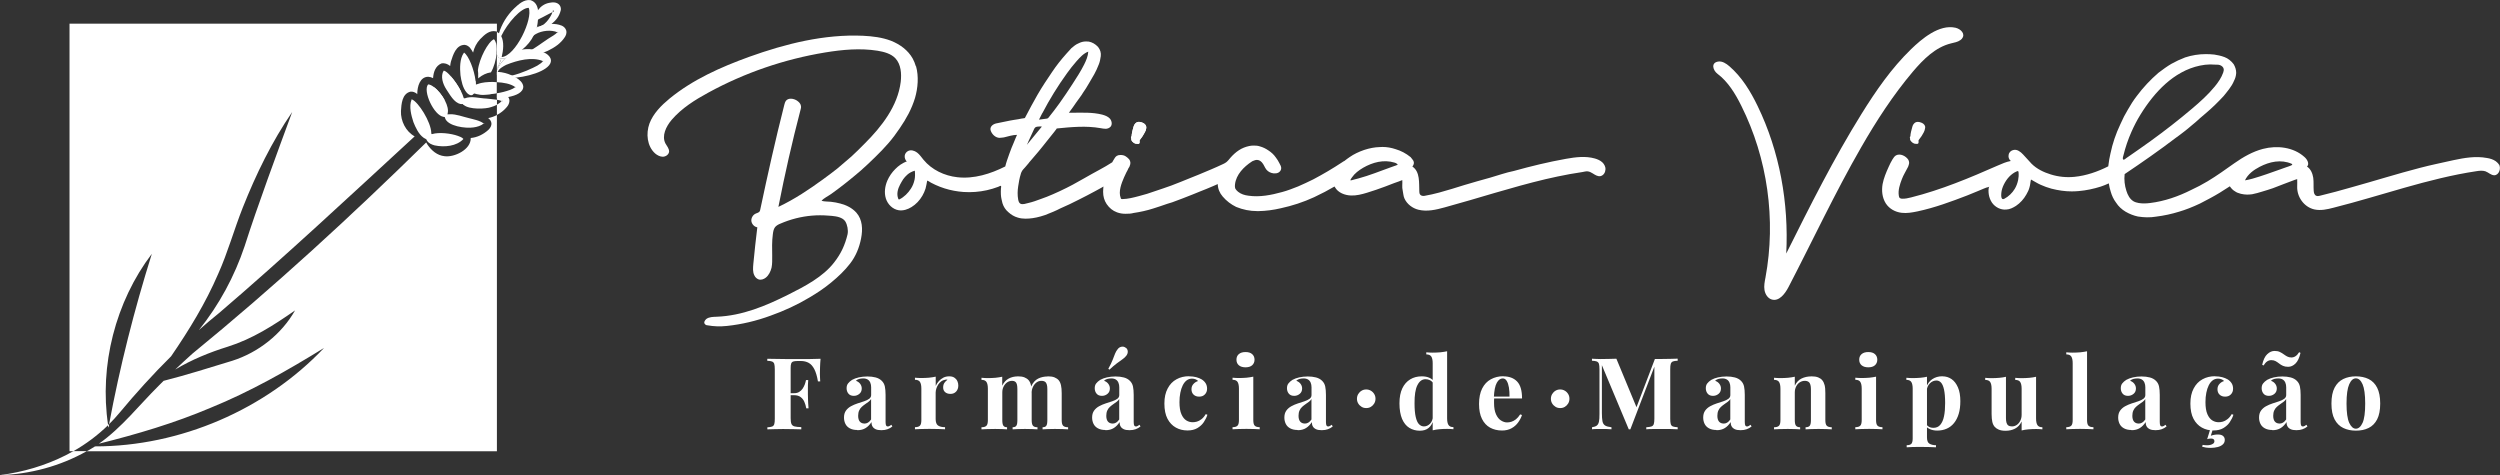 <?xml version="1.0" encoding="UTF-8"?><svg id="Layer_2" xmlns="http://www.w3.org/2000/svg" viewBox="0 0 382.97 72.79"><rect x="0" y="0" width="382.97" height="72.79" fill="#333333" stroke="none"/><defs><style>.cls-1{fill:#fff;}</style></defs><g id="Layer_1-2"><g><g><path class="cls-1" d="M16.56,65.14c.02,.11,.04,.23,.05,.34,.03-.17,.06-.33,.09-.49-.04,.05-.1,.1-.14,.15Zm0,0c.02,.11,.04,.23,.05,.34,.03-.17,.06-.33,.09-.49-.04,.05-.1,.1-.14,.15Zm0,0c.02,.11,.04,.23,.05,.34,.03-.17,.06-.33,.09-.49-.04,.05-.1,.1-.14,.15Zm0,0c.02,.11,.04,.23,.05,.34,.03-.17,.06-.33,.09-.49-.04,.05-.1,.1-.14,.15Zm0,0c.02,.11,.04,.23,.05,.34,.03-.17,.06-.33,.09-.49-.04,.05-.1,.1-.14,.15ZM63.05,15.2s.01,0,.02,.01c.01-.02,.01-.01-.02-.01ZM16.56,65.14c.02,.11,.04,.23,.05,.34,.03-.17,.06-.33,.09-.49-.04,.05-.1,.1-.14,.15ZM63.05,15.2s.01,0,.02,.01c.01-.02,.01-.01-.02-.01ZM16.56,65.14c.02,.11,.04,.23,.05,.34,.03-.17,.06-.33,.09-.49-.04,.05-.1,.1-.14,.15ZM63.05,15.2s.01,0,.02,.01c.01-.02,.01-.01-.02-.01Zm7.45,5.77c-.11-.05-.24-.11-.37-.15-1.09-.39-2.86-.6-3.93-.28-.05,.02-.11,.03-.16,.05,.01-.07,.01-.14,.01-.21-.04-1.71-1.99-4.77-2.98-5.16,0,.01-.01,.03-.03,.06-.41,1.03-.04,2.4,.29,3.42,.33,.81,.78,1.84,1.56,2.39,.09,.06,.19,.12,.3,.16,.05,.02,.1,.04,.15,.05,0,.08,.04,.16,.07,.22,.2,.41,.75,.63,1.16,.74,1.49,.32,3.39,.14,4.4-.97-.09-.12-.25-.23-.47-.33Zm3.64-2.1s-.04,.03-.06,.05c.03,.01,.06,.04,.09,.06-.02-.03-.03-.09-.03-.11ZM16.56,65.14c.02,.11,.04,.23,.05,.34,.03-.17,.06-.33,.09-.49-.04,.05-.1,.1-.14,.15ZM63.05,15.2s.01,0,.02,.01c.01-.02,.01-.01-.02-.01Zm7.45,5.77c-.11-.05-.24-.11-.37-.15-1.09-.39-2.86-.6-3.93-.28-.05,.02-.11,.03-.16,.05,.01-.07,.01-.14,.01-.21-.04-1.71-1.99-4.77-2.98-5.16,0,.01-.01,.03-.03,.06-.41,1.03-.04,2.4,.29,3.42,.33,.81,.78,1.84,1.56,2.39,.09,.06,.19,.12,.3,.16,.05,.02,.1,.04,.15,.05,0,.08,.04,.16,.07,.22,.2,.41,.75,.63,1.16,.74,1.49,.32,3.39,.14,4.4-.97-.09-.12-.25-.23-.47-.33Zm3.64-2.1s-.04,.03-.06,.05c.03,.01,.06,.04,.09,.06-.02-.03-.03-.09-.03-.11ZM16.56,65.14c.02,.11,.04,.23,.05,.34,.03-.17,.06-.33,.09-.49-.04,.05-.1,.1-.14,.15ZM63.05,15.2s.01,0,.02,.01c.01-.02,.01-.01-.02-.01Zm7.45,5.77c-.11-.05-.24-.11-.37-.15-1.09-.39-2.86-.6-3.93-.28-.05,.02-.11,.03-.16,.05,.01-.07,.01-.14,.01-.21-.04-1.71-1.99-4.77-2.98-5.16,0,.01-.01,.03-.03,.06-.41,1.03-.04,2.4,.29,3.42,.33,.81,.78,1.84,1.56,2.39,.09,.06,.19,.12,.3,.16,.05,.02,.1,.04,.15,.05,0,.08,.04,.16,.07,.22,.2,.41,.75,.63,1.16,.74,1.49,.32,3.39,.14,4.4-.97-.09-.12-.25-.23-.47-.33Zm1.26-2.89c-.94-.22-1.85-.6-2.83-.58-.07,0-.15,0-.24,.02-.06,0-.13,.02-.19,.05,.03-.05,.04-.1,.05-.16,.17-.53-.02-1.27-.4-2h0c-.43-.82-1.08-1.63-1.7-2.08-.31-.24-.6-.39-.86-.4-.85,.99,.9,4.79,2.38,4.97,.06,.01,.12,.02,.18,0,0,.05,0,.1,.02,.14,.36,1.32,3.23,1.66,4.34,1.48,.57-.07,1.2-.27,1.57-.6-.57-.47-1.59-.64-2.32-.84Zm2.38,.79s-.04,.03-.06,.05c.03,.01,.06,.04,.09,.06-.02-.03-.03-.09-.03-.11ZM16.56,65.14c.02,.11,.04,.23,.05,.34,.03-.17,.06-.33,.09-.49-.04,.05-.1,.1-.14,.15ZM63.05,15.2s.01,0,.02,.01c.01-.02,.01-.01-.02-.01Zm7.45,5.77c-.11-.05-.24-.11-.37-.15-1.09-.39-2.86-.6-3.93-.28-.05,.02-.11,.03-.16,.05,.01-.07,.01-.14,.01-.21-.04-1.71-1.99-4.77-2.98-5.16,0,.01-.01,.03-.03,.06-.41,1.03-.04,2.4,.29,3.42,.33,.81,.78,1.84,1.56,2.39,.09,.06,.19,.12,.3,.16,.05,.02,.1,.04,.15,.05,0,.08,.04,.16,.07,.22,.2,.41,.75,.63,1.16,.74,1.49,.32,3.39,.14,4.4-.97-.09-.12-.25-.23-.47-.33Zm.58-12.92s.02,0,.02,.02c.03-.02,.02-.02-.02-.02Zm.67,10.03c-.94-.22-1.85-.6-2.83-.58-.07,0-.15,0-.24,.02-.06,0-.13,.02-.19,.05,.03-.05,.04-.1,.05-.16,.17-.53-.02-1.27-.4-2h0c-.43-.82-1.08-1.63-1.7-2.08-.31-.24-.6-.39-.86-.4-.85,.99,.9,4.79,2.38,4.97,.06,.01,.12,.02,.18,0,0,.05,0,.1,.02,.14,.36,1.32,3.23,1.66,4.34,1.48,.57-.07,1.2-.27,1.57-.6-.57-.47-1.59-.64-2.32-.84Zm2.38,.79s-.04,.03-.06,.05c.03,.01,.06,.04,.09,.06-.02-.03-.03-.09-.03-.11Zm.36-3.77c-1.03-.03-2.31-.44-3.3-.03-.05,.02-.11,.05-.15,.07-.01-.05-.03-.11-.04-.16-.07-.28-.2-.6-.37-.94-.4-.81-1.01-1.71-1.57-2.34-.44-.51-.85-.86-1.1-.87-.51,.85-.13,2.02,.42,2.87,.51,.73,1.17,2.06,2.19,2.23,.1,.02,.2,.02,.32,.01h.01s.06,.06,.1,.1c.84,.79,3.45,.66,4.22,.36,.3-.09,.61-.2,.89-.35v-.77c-.53-.09-1.11-.11-1.61-.18ZM16.56,65.14c.02,.11,.04,.23,.05,.34,.03-.17,.06-.33,.09-.49-.04,.05-.1,.1-.14,.15ZM63.05,15.2s.01,0,.02,.01c.01-.02,.01-.01-.02-.01Zm7.45,5.77c-.11-.05-.24-.11-.37-.15-1.09-.39-2.86-.6-3.93-.28-.05,.02-.11,.03-.16,.05,.01-.07,.01-.14,.01-.21-.04-1.71-1.99-4.77-2.98-5.16,0,.01-.01,.03-.03,.06-.41,1.03-.04,2.4,.29,3.42,.33,.81,.78,1.84,1.56,2.39,.09,.06,.19,.12,.3,.16,.05,.02,.1,.04,.15,.05,0,.08,.04,.16,.07,.22,.2,.41,.75,.63,1.16,.74,1.49,.32,3.39,.14,4.4-.97-.09-.12-.25-.23-.47-.33Zm.58-12.92s.02,0,.02,.02c.03-.02,.02-.02-.02-.02Zm.67,10.03c-.94-.22-1.85-.6-2.83-.58-.07,0-.15,0-.24,.02-.06,0-.13,.02-.19,.05,.03-.05,.04-.1,.05-.16,.17-.53-.02-1.27-.4-2h0c-.43-.82-1.08-1.63-1.7-2.08-.31-.24-.6-.39-.86-.4-.85,.99,.9,4.79,2.38,4.97,.06,.01,.12,.02,.18,0,0,.05,0,.1,.02,.14,.36,1.32,3.23,1.66,4.34,1.48,.57-.07,1.2-.27,1.57-.6-.57-.47-1.59-.64-2.32-.84Zm2.38,.79s-.04,.03-.06,.05c.03,.01,.06,.04,.09,.06-.02-.03-.03-.09-.03-.11Zm.36-3.77c-1.03-.03-2.31-.44-3.3-.03-.05,.02-.11,.05-.15,.07-.01-.05-.03-.11-.04-.16-.07-.28-.2-.6-.37-.94-.4-.81-1.01-1.71-1.57-2.34-.44-.51-.85-.86-1.1-.87-.51,.85-.13,2.02,.42,2.87,.51,.73,1.17,2.06,2.19,2.23,.1,.02,.2,.02,.32,.01h.01s.06,.06,.1,.1c.84,.79,3.45,.66,4.22,.36,.3-.09,.61-.2,.89-.35v-.77c-.53-.09-1.11-.11-1.61-.18ZM16.56,65.14c.02,.11,.04,.23,.05,.34,.03-.17,.06-.33,.09-.49-.04,.05-.1,.1-.14,.15ZM63.05,15.2s.01,0,.02,.01c.01-.02,.01-.01-.02-.01Zm7.45,5.77c-.11-.05-.24-.11-.37-.15-1.09-.39-2.86-.6-3.93-.28-.05,.02-.11,.03-.16,.05,.01-.07,.01-.14,.01-.21-.04-1.71-1.99-4.77-2.98-5.16,0,.01-.01,.03-.03,.06-.41,1.03-.04,2.4,.29,3.42,.33,.81,.78,1.84,1.56,2.39,.09,.06,.19,.12,.3,.16,.05,.02,.1,.04,.15,.05,0,.08,.04,.16,.07,.22,.2,.41,.75,.63,1.16,.74,1.49,.32,3.39,.14,4.4-.97-.09-.12-.25-.23-.47-.33Zm.58-12.92s.02,0,.02,.02c.03-.02,.02-.02-.02-.02Zm.67,10.03c-.94-.22-1.85-.6-2.83-.58-.07,0-.15,0-.24,.02-.06,0-.13,.02-.19,.05,.03-.05,.04-.1,.05-.16,.17-.53-.02-1.27-.4-2h0c-.43-.82-1.08-1.63-1.7-2.08-.31-.24-.6-.39-.86-.4-.85,.99,.9,4.79,2.38,4.97,.06,.01,.12,.02,.18,0,0,.05,0,.1,.02,.14,.36,1.32,3.23,1.66,4.34,1.48,.57-.07,1.2-.27,1.57-.6-.57-.47-1.59-.64-2.32-.84Zm2.38,.79s-.04,.03-.06,.05c.03,.01,.06,.04,.09,.06-.02-.03-.03-.09-.03-.11Zm.36-3.77c-1.03-.03-2.31-.44-3.3-.03-.05,.02-.11,.05-.15,.07-.01-.05-.03-.11-.04-.16-.07-.28-.2-.6-.37-.94-.4-.81-1.01-1.71-1.57-2.34-.44-.51-.85-.86-1.1-.87-.51,.85-.13,2.02,.42,2.87,.51,.73,1.17,2.06,2.19,2.23,.1,.02,.2,.02,.32,.01h.01s.06,.06,.1,.1c.84,.79,3.45,.66,4.22,.36,.3-.09,.61-.2,.89-.35v-.77c-.53-.09-1.11-.11-1.61-.18ZM16.56,65.14c.02,.11,.04,.23,.05,.34,.03-.17,.06-.33,.09-.49-.04,.05-.1,.1-.14,.15ZM63.05,15.2s.01,0,.02,.01c.01-.02,.01-.01-.02-.01Zm7.45,5.77c-.11-.05-.24-.11-.37-.15-1.09-.39-2.86-.6-3.93-.28-.05,.02-.11,.03-.16,.05,.01-.07,.01-.14,.01-.21-.04-1.71-1.99-4.77-2.98-5.16,0,.01-.01,.03-.03,.06-.41,1.03-.04,2.4,.29,3.42,.33,.81,.78,1.84,1.56,2.39,.09,.06,.19,.12,.3,.16,.05,.02,.1,.04,.15,.05,0,.08,.04,.16,.07,.22,.2,.41,.75,.63,1.16,.74,1.49,.32,3.39,.14,4.4-.97-.09-.12-.25-.23-.47-.33Zm.58-12.92s.02,0,.02,.02c.03-.02,.02-.02-.02-.02Zm.67,10.03c-.94-.22-1.85-.6-2.83-.58-.07,0-.15,0-.24,.02-.06,0-.13,.02-.19,.05,.03-.05,.04-.1,.05-.16,.17-.53-.02-1.27-.4-2h0c-.43-.82-1.08-1.63-1.7-2.08-.31-.24-.6-.39-.86-.4-.85,.99,.9,4.79,2.38,4.97,.06,.01,.12,.02,.18,0,0,.05,0,.1,.02,.14,.36,1.32,3.23,1.66,4.34,1.48,.57-.07,1.2-.27,1.57-.6-.57-.47-1.59-.64-2.32-.84Zm2.38,.79s-.04,.03-.06,.05c.03,.01,.06,.04,.09,.06-.02-.03-.03-.09-.03-.11Zm.36-3.77c-1.03-.03-2.31-.44-3.3-.03-.05,.02-.11,.05-.15,.07-.01-.05-.03-.11-.04-.16-.07-.28-.2-.6-.37-.94-.4-.81-1.01-1.71-1.57-2.34-.44-.51-.85-.86-1.1-.87-.51,.85-.13,2.02,.42,2.87,.51,.73,1.17,2.06,2.19,2.23,.1,.02,.2,.02,.32,.01h.01s.06,.06,.1,.1c.84,.79,3.45,.66,4.22,.36,.3-.09,.61-.2,.89-.35v-.77c-.53-.09-1.11-.11-1.61-.18ZM16.56,65.14c.02,.11,.04,.23,.05,.34,.03-.17,.06-.33,.09-.49-.04,.05-.1,.1-.14,.15ZM63.05,15.2s.01,0,.02,.01c.01-.02,.01-.01-.02-.01Zm7.45,5.77c-.11-.05-.24-.11-.37-.15-1.09-.39-2.86-.6-3.93-.28-.05,.02-.11,.03-.16,.05,.01-.07,.01-.14,.01-.21-.04-1.71-1.99-4.77-2.98-5.16,0,.01-.01,.03-.03,.06-.41,1.03-.04,2.4,.29,3.42,.33,.81,.78,1.84,1.56,2.39,.09,.06,.19,.12,.3,.16,.05,.02,.1,.04,.15,.05,0,.08,.04,.16,.07,.22,.2,.41,.75,.63,1.16,.74,1.49,.32,3.39,.14,4.4-.97-.09-.12-.25-.23-.47-.33Zm.58-12.92s.02,0,.02,.02c.03-.02,.02-.02-.02-.02Zm.67,10.03c-.94-.22-1.85-.6-2.83-.58-.07,0-.15,0-.24,.02-.06,0-.13,.02-.19,.05,.03-.05,.04-.1,.05-.16,.17-.53-.02-1.27-.4-2h0c-.43-.82-1.08-1.63-1.7-2.08-.31-.24-.6-.39-.86-.4-.85,.99,.9,4.79,2.38,4.97,.06,.01,.12,.02,.18,0,0,.05,0,.1,.02,.14,.36,1.32,3.23,1.66,4.34,1.48,.57-.07,1.2-.27,1.57-.6-.57-.47-1.59-.64-2.32-.84Zm2.38,.79s-.04,.03-.06,.05c.03,.01,.06,.04,.09,.06-.02-.03-.03-.09-.03-.11Zm.36-3.77c-1.03-.03-2.31-.44-3.3-.03-.05,.02-.11,.05-.15,.07-.01-.05-.03-.11-.04-.16-.07-.28-.2-.6-.37-.94-.4-.81-1.01-1.71-1.57-2.34-.44-.51-.85-.86-1.1-.87-.51,.85-.13,2.02,.42,2.87,.51,.73,1.17,2.06,2.19,2.23,.1,.02,.2,.02,.32,.01h.01s.06,.06,.1,.1c.84,.79,3.45,.66,4.22,.36,.3-.09,.61-.2,.89-.35v-.77c-.53-.09-1.11-.11-1.61-.18Zm.98-2.55c-.72,.01-1.6,.04-2.33,.34-.09,.03-.18,.07-.27,.12,0-.2-.02-.41-.04-.63-.2-1.72-1.07-3.86-1.75-4.31,0,.01-.01,.03-.04,.05-.63,.9-.6,2.34-.5,3.4,.13,.86,.33,1.96,.97,2.69,.21,.22,.52,.46,.82,.35,.09-.05,.16-.12,.21-.2,.03-.03,.05-.06,.06-.09,.04,.02,.09,.05,.14,.06,.17,.07,.37,.12,.57,.14h0c.26,.04,.52,.04,.74,.04,.58-.03,1.17-.08,1.75-.17h.02c.09-.01,.18-.03,.26-.04v-1.71c-.21-.02-.43-.03-.63-.04ZM16.56,65.14c.02,.11,.04,.23,.05,.34,.03-.17,.06-.33,.09-.49-.04,.05-.1,.1-.14,.15ZM63.05,15.2s.01,0,.02,.01c.01-.02,.01-.01-.02-.01Zm7.45,5.77c-.11-.05-.24-.11-.37-.15-1.09-.39-2.86-.6-3.93-.28-.05,.02-.11,.03-.16,.05,.01-.07,.01-.14,.01-.21-.04-1.71-1.99-4.77-2.98-5.16,0,.01-.01,.03-.03,.06-.41,1.03-.04,2.4,.29,3.42,.33,.81,.78,1.84,1.56,2.39,.09,.06,.19,.12,.3,.16,.05,.02,.1,.04,.15,.05,0,.08,.04,.16,.07,.22,.2,.41,.75,.63,1.16,.74,1.49,.32,3.39,.14,4.4-.97-.09-.12-.25-.23-.47-.33Zm.58-12.92s.02,0,.02,.02c.03-.02,.02-.02-.02-.02Zm.67,10.03c-.94-.22-1.85-.6-2.83-.58-.07,0-.15,0-.24,.02-.06,0-.13,.02-.19,.05,.03-.05,.04-.1,.05-.16,.17-.53-.02-1.27-.4-2h0c-.43-.82-1.08-1.63-1.7-2.08-.31-.24-.6-.39-.86-.4-.85,.99,.9,4.79,2.38,4.97,.06,.01,.12,.02,.18,0,0,.05,0,.1,.02,.14,.36,1.32,3.23,1.66,4.34,1.48,.57-.07,1.2-.27,1.57-.6-.57-.47-1.59-.64-2.32-.84Zm2.38,.79s-.04,.03-.06,.05c.03,.01,.06,.04,.09,.06-.02-.03-.03-.09-.03-.11Zm.36-3.77c-1.03-.03-2.31-.44-3.3-.03-.05,.02-.11,.05-.15,.07-.01-.05-.03-.11-.04-.16-.07-.28-.2-.6-.37-.94-.4-.81-1.01-1.71-1.57-2.34-.44-.51-.85-.86-1.1-.87-.51,.85-.13,2.02,.42,2.87,.51,.73,1.17,2.06,2.19,2.23,.1,.02,.2,.02,.32,.01h.01s.06,.06,.1,.1c.84,.79,3.45,.66,4.22,.36,.3-.09,.61-.2,.89-.35v-.77c-.53-.09-1.11-.11-1.61-.18Zm.98-2.55c-.72,.01-1.6,.04-2.33,.34-.09,.03-.18,.07-.27,.12,0-.2-.02-.41-.04-.63-.2-1.72-1.07-3.86-1.75-4.31,0,.01-.01,.03-.04,.05-.63,.9-.6,2.34-.5,3.4,.13,.86,.33,1.96,.97,2.69,.21,.22,.52,.46,.82,.35,.09-.05,.16-.12,.21-.2,.03-.03,.05-.06,.06-.09,.04,.02,.09,.05,.14,.06,.17,.07,.37,.12,.57,.14h0c.26,.04,.52,.04,.74,.04,.58-.03,1.17-.08,1.75-.17h.02c.09-.01,.18-.03,.26-.04v-1.71c-.21-.02-.43-.03-.63-.04ZM10.65,3.66V69.12h.59c1.93-1.1,3.72-2.43,5.32-3.99-1.37-9.12,1.12-18.91,6.7-26.25-2.71,8.64-4.88,17.2-6.55,26.1,.57-.56,1.1-1.15,1.61-1.76,2.48-2.98,5.11-5.89,7.89-8.64,2.77-4.04,5.28-8.14,7.21-12.62,1.48-3.29,2.43-6.78,3.77-10.16,2.03-5.11,4.45-10.09,7.57-14.64-2.23,6.06-5.35,14.46-7.28,20.53-1.55,4.64-3.93,9.04-7.01,12.87,1.01-.89,2.04-1.77,3.09-2.61,9.87-8.43,20.01-17.9,29.96-27.06-1.36-.74-2.16-2.37-2.1-3.89,.07-1.04,.15-2.64,1.46-2.96,.39-.04,.67,.12,.87,.24,.06,.05,.12,.1,.17,.15v-.13c.02-.98,.37-2.53,1.68-2.54,.27,.02,.51,.09,.74,.21,.06-.92,.36-1.86,1.27-2.25,.49-.1,.94,.06,1.35,.39,.02-.23,.06-.47,.12-.7,.32-1,.77-2.54,2.11-2.54,.39,.05,.63,.27,.79,.43,.19,.24,.35,.49,.49,.75,.17-.75,.53-1.46,1.08-2.05,.64-.65,1.42-1.43,2.46-1.19,.04,.02,.07,.03,.11,.05v-1.23H10.65Zm63.49,15.21s-.04,.03-.06,.05c.03,.01,.06,.04,.09,.06-.02-.03-.03-.09-.03-.11Zm-2.38-.79c-.94-.22-1.85-.6-2.83-.58-.07,0-.15,0-.24,.02-.06,0-.13,.02-.19,.05,.03-.05,.04-.1,.05-.16,.17-.53-.02-1.27-.4-2h0c-.43-.82-1.08-1.63-1.7-2.08-.31-.24-.6-.39-.86-.4-.85,.99,.9,4.79,2.38,4.97,.06,.01,.12,.02,.18,0,0,.05,0,.1,.02,.14,.36,1.32,3.23,1.66,4.34,1.48,.57-.07,1.2-.27,1.57-.6-.57-.47-1.59-.64-2.32-.84Zm-.67-10.03s.02,0,.02,.02c.03-.02,.02-.02-.02-.02Zm-.58,12.92c-.11-.05-.24-.11-.37-.15-1.09-.39-2.86-.6-3.93-.28-.05,.02-.11,.03-.16,.05,.01-.07,.01-.14,.01-.21-.04-1.71-1.99-4.77-2.98-5.16,0,.01-.01,.03-.03,.06-.41,1.03-.04,2.4,.29,3.42,.33,.81,.78,1.84,1.56,2.39,.09,.06,.19,.12,.3,.16,.05,.02,.1,.04,.15,.05,0,.08,.04,.16,.07,.22,.2,.41,.75,.63,1.16,.74,1.49,.32,3.39,.14,4.4-.97-.09-.12-.25-.23-.47-.33Zm-7.45-5.77s.01,0,.02,.01c.01-.02,.01-.01-.02-.01ZM16.56,65.14c.02,.11,.04,.23,.05,.34,.03-.17,.06-.33,.09-.49-.04,.05-.1,.1-.14,.15ZM75.49,12.55c-.72,.01-1.6,.04-2.33,.34-.09,.03-.18,.07-.27,.12,0-.2-.02-.41-.04-.63-.2-1.72-1.07-3.86-1.75-4.31,0,.01-.01,.03-.04,.05-.63,.9-.6,2.34-.5,3.4,.13,.86,.33,1.96,.97,2.69,.21,.22,.52,.46,.82,.35,.09-.05,.16-.12,.21-.2,.03-.03,.05-.06,.06-.09,.04,.02,.09,.05,.14,.06,.17,.07,.37,.12,.57,.14h0c.26,.04,.52,.04,.74,.04,.58-.03,1.17-.08,1.75-.17h.02c.09-.01,.18-.03,.26-.04v-1.71c-.21-.02-.43-.03-.63-.04Zm-.98,2.55c-1.03-.03-2.31-.44-3.3-.03-.05,.02-.11,.05-.15,.07-.01-.05-.03-.11-.04-.16-.07-.28-.2-.6-.37-.94-.4-.81-1.01-1.71-1.57-2.34-.44-.51-.85-.86-1.1-.87-.51,.85-.13,2.02,.42,2.87,.51,.73,1.17,2.06,2.19,2.23,.1,.02,.2,.02,.32,.01h.01s.06,.06,.1,.1c.84,.79,3.45,.66,4.22,.36,.3-.09,.61-.2,.89-.35v-.77c-.53-.09-1.11-.11-1.61-.18Zm-.36,3.77s-.04,.03-.06,.05c.03,.01,.06,.04,.09,.06-.02-.03-.03-.09-.03-.11Zm-2.38-.79c-.94-.22-1.85-.6-2.83-.58-.07,0-.15,0-.24,.02-.06,0-.13,.02-.19,.05,.03-.05,.04-.1,.05-.16,.17-.53-.02-1.27-.4-2h0c-.43-.82-1.08-1.63-1.7-2.08-.31-.24-.6-.39-.86-.4-.85,.99,.9,4.79,2.38,4.97,.06,.01,.12,.02,.18,0,0,.05,0,.1,.02,.14,.36,1.32,3.23,1.66,4.34,1.48,.57-.07,1.2-.27,1.57-.6-.57-.47-1.59-.64-2.32-.84Zm-.67-10.03s.02,0,.02,.02c.03-.02,.02-.02-.02-.02Zm-.58,12.92c-.11-.05-.24-.11-.37-.15-1.09-.39-2.86-.6-3.93-.28-.05,.02-.11,.03-.16,.05,.01-.07,.01-.14,.01-.21-.04-1.71-1.99-4.77-2.98-5.16,0,.01-.01,.03-.03,.06-.41,1.03-.04,2.4,.29,3.42,.33,.81,.78,1.84,1.56,2.39,.09,.06,.19,.12,.3,.16,.05,.02,.1,.04,.15,.05,0,.08,.04,.16,.07,.22,.2,.41,.75,.63,1.16,.74,1.49,.32,3.39,.14,4.4-.97-.09-.12-.25-.23-.47-.33Zm-7.45-5.77s.01,0,.02,.01c.01-.02,.01-.01-.02-.01ZM16.56,65.14c.02,.11,.04,.23,.05,.34,.03-.17,.06-.33,.09-.49-.04,.05-.1,.1-.14,.15ZM75.49,12.55c-.72,.01-1.6,.04-2.33,.34-.09,.03-.18,.07-.27,.12,0-.2-.02-.41-.04-.63-.2-1.72-1.07-3.86-1.75-4.31,0,.01-.01,.03-.04,.05-.63,.9-.6,2.34-.5,3.4,.13,.86,.33,1.96,.97,2.69,.21,.22,.52,.46,.82,.35,.09-.05,.16-.12,.21-.2,.03-.03,.05-.06,.06-.09,.04,.02,.09,.05,.14,.06,.17,.07,.37,.12,.57,.14h0c.26,.04,.52,.04,.74,.04,.58-.03,1.17-.08,1.75-.17h.02c.09-.01,.18-.03,.26-.04v-1.71c-.21-.02-.43-.03-.63-.04Zm-.98,2.55c-1.03-.03-2.31-.44-3.3-.03-.05,.02-.11,.05-.15,.07-.01-.05-.03-.11-.04-.16-.07-.28-.2-.6-.37-.94-.4-.81-1.01-1.71-1.57-2.34-.44-.51-.85-.86-1.1-.87-.51,.85-.13,2.02,.42,2.87,.51,.73,1.17,2.06,2.19,2.23,.1,.02,.2,.02,.32,.01h.01s.06,.06,.1,.1c.84,.79,3.45,.66,4.22,.36,.3-.09,.61-.2,.89-.35v-.77c-.53-.09-1.11-.11-1.61-.18Zm-.36,3.77s-.04,.03-.06,.05c.03,.01,.06,.04,.09,.06-.02-.03-.03-.09-.03-.11Zm-2.38-.79c-.94-.22-1.85-.6-2.83-.58-.07,0-.15,0-.24,.02-.06,0-.13,.02-.19,.05,.03-.05,.04-.1,.05-.16,.17-.53-.02-1.27-.4-2h0c-.43-.82-1.08-1.63-1.7-2.08-.31-.24-.6-.39-.86-.4-.85,.99,.9,4.79,2.38,4.97,.06,.01,.12,.02,.18,0,0,.05,0,.1,.02,.14,.36,1.32,3.23,1.66,4.34,1.48,.57-.07,1.2-.27,1.57-.6-.57-.47-1.59-.64-2.32-.84Zm-.67-10.03s.02,0,.02,.02c.03-.02,.02-.02-.02-.02Zm-.58,12.92c-.11-.05-.24-.11-.37-.15-1.09-.39-2.86-.6-3.93-.28-.05,.02-.11,.03-.16,.05,.01-.07,.01-.14,.01-.21-.04-1.71-1.99-4.77-2.98-5.16,0,.01-.01,.03-.03,.06-.41,1.03-.04,2.4,.29,3.42,.33,.81,.78,1.84,1.56,2.39,.09,.06,.19,.12,.3,.16,.05,.02,.1,.04,.15,.05,0,.08,.04,.16,.07,.22,.2,.41,.75,.63,1.16,.74,1.49,.32,3.39,.14,4.4-.97-.09-.12-.25-.23-.47-.33Zm-7.45-5.77s.01,0,.02,.01c.01-.02,.01-.01-.02-.01ZM16.56,65.14c.02,.11,.04,.23,.05,.34,.03-.17,.06-.33,.09-.49-.04,.05-.1,.1-.14,.15ZM74.5,15.1c-1.03-.03-2.31-.44-3.3-.03-.05,.02-.11,.05-.15,.07-.01-.05-.03-.11-.04-.16-.07-.28-.2-.6-.37-.94-.4-.81-1.01-1.71-1.57-2.34-.44-.51-.85-.86-1.1-.87-.51,.85-.13,2.02,.42,2.87,.51,.73,1.17,2.06,2.19,2.23,.1,.02,.2,.02,.32,.01h.01s.06,.06,.1,.1c.84,.79,3.45,.66,4.22,.36,.3-.09,.61-.2,.89-.35v-.77c-.53-.09-1.11-.11-1.61-.18Zm-.36,3.77s-.04,.03-.06,.05c.03,.01,.06,.04,.09,.06-.02-.03-.03-.09-.03-.11Zm-2.38-.79c-.94-.22-1.85-.6-2.83-.58-.07,0-.15,0-.24,.02-.06,0-.13,.02-.19,.05,.03-.05,.04-.1,.05-.16,.17-.53-.02-1.27-.4-2h0c-.43-.82-1.08-1.63-1.7-2.08-.31-.24-.6-.39-.86-.4-.85,.99,.9,4.79,2.38,4.97,.06,.01,.12,.02,.18,0,0,.05,0,.1,.02,.14,.36,1.32,3.23,1.66,4.34,1.48,.57-.07,1.2-.27,1.57-.6-.57-.47-1.59-.64-2.32-.84Zm-.67-10.03s.02,0,.02,.02c.03-.02,.02-.02-.02-.02Zm-.58,12.92c-.11-.05-.24-.11-.37-.15-1.09-.39-2.86-.6-3.93-.28-.05,.02-.11,.03-.16,.05,.01-.07,.01-.14,.01-.21-.04-1.71-1.99-4.77-2.98-5.16,0,.01-.01,.03-.03,.06-.41,1.03-.04,2.4,.29,3.42,.33,.81,.78,1.84,1.56,2.39,.09,.06,.19,.12,.3,.16,.05,.02,.1,.04,.15,.05,0,.08,.04,.16,.07,.22,.2,.41,.75,.63,1.16,.74,1.49,.32,3.39,.14,4.4-.97-.09-.12-.25-.23-.47-.33Zm-7.45-5.77s.01,0,.02,.01c.01-.02,.01-.01-.02-.01ZM16.56,65.14c.02,.11,.04,.23,.05,.34,.03-.17,.06-.33,.09-.49-.04,.05-.1,.1-.14,.15ZM74.5,15.1c-1.03-.03-2.31-.44-3.3-.03-.05,.02-.11,.05-.15,.07-.01-.05-.03-.11-.04-.16-.07-.28-.2-.6-.37-.94-.4-.81-1.01-1.71-1.57-2.34-.44-.51-.85-.86-1.1-.87-.51,.85-.13,2.02,.42,2.87,.51,.73,1.17,2.06,2.19,2.23,.1,.02,.2,.02,.32,.01h.01s.06,.06,.1,.1c.84,.79,3.45,.66,4.22,.36,.3-.09,.61-.2,.89-.35v-.77c-.53-.09-1.11-.11-1.61-.18Zm-.36,3.77s-.04,.03-.06,.05c.03,.01,.06,.04,.09,.06-.02-.03-.03-.09-.03-.11Zm-2.38-.79c-.94-.22-1.85-.6-2.83-.58-.07,0-.15,0-.24,.02-.06,0-.13,.02-.19,.05,.03-.05,.04-.1,.05-.16,.17-.53-.02-1.27-.4-2h0c-.43-.82-1.08-1.63-1.7-2.08-.31-.24-.6-.39-.86-.4-.85,.99,.9,4.79,2.38,4.97,.06,.01,.12,.02,.18,0,0,.05,0,.1,.02,.14,.36,1.32,3.23,1.66,4.34,1.48,.57-.07,1.2-.27,1.57-.6-.57-.47-1.59-.64-2.32-.84Zm-.67-10.03s.02,0,.02,.02c.03-.02,.02-.02-.02-.02Zm-.58,12.92c-.11-.05-.24-.11-.37-.15-1.09-.39-2.86-.6-3.93-.28-.05,.02-.11,.03-.16,.05,.01-.07,.01-.14,.01-.21-.04-1.71-1.99-4.77-2.98-5.16,0,.01-.01,.03-.03,.06-.41,1.03-.04,2.4,.29,3.42,.33,.81,.78,1.84,1.56,2.39,.09,.06,.19,.12,.3,.16,.05,.02,.1,.04,.15,.05,0,.08,.04,.16,.07,.22,.2,.41,.75,.63,1.16,.74,1.49,.32,3.39,.14,4.4-.97-.09-.12-.25-.23-.47-.33Zm-7.45-5.77s.01,0,.02,.01c.01-.02,.01-.01-.02-.01ZM16.56,65.14c.02,.11,.04,.23,.05,.34,.03-.17,.06-.33,.09-.49-.04,.05-.1,.1-.14,.15ZM74.5,15.1c-1.03-.03-2.31-.44-3.3-.03-.05,.02-.11,.05-.15,.07-.01-.05-.03-.11-.04-.16-.07-.28-.2-.6-.37-.94-.4-.81-1.01-1.71-1.57-2.34-.44-.51-.85-.86-1.1-.87-.51,.85-.13,2.02,.42,2.87,.51,.73,1.17,2.06,2.19,2.23,.1,.02,.2,.02,.32,.01h.01s.06,.06,.1,.1c.84,.79,3.45,.66,4.22,.36,.3-.09,.61-.2,.89-.35v-.77c-.53-.09-1.11-.11-1.61-.18Zm-.36,3.77s-.04,.03-.06,.05c.03,.01,.06,.04,.09,.06-.02-.03-.03-.09-.03-.11Zm-2.38-.79c-.94-.22-1.85-.6-2.83-.58-.07,0-.15,0-.24,.02-.06,0-.13,.02-.19,.05,.03-.05,.04-.1,.05-.16,.17-.53-.02-1.27-.4-2h0c-.43-.82-1.08-1.63-1.7-2.08-.31-.24-.6-.39-.86-.4-.85,.99,.9,4.79,2.38,4.97,.06,.01,.12,.02,.18,0,0,.05,0,.1,.02,.14,.36,1.32,3.23,1.66,4.34,1.48,.57-.07,1.2-.27,1.57-.6-.57-.47-1.59-.64-2.32-.84Zm-.67-10.03s.02,0,.02,.02c.03-.02,.02-.02-.02-.02Zm-.58,12.92c-.11-.05-.24-.11-.37-.15-1.09-.39-2.86-.6-3.93-.28-.05,.02-.11,.03-.16,.05,.01-.07,.01-.14,.01-.21-.04-1.71-1.99-4.77-2.98-5.16,0,.01-.01,.03-.03,.06-.41,1.03-.04,2.4,.29,3.42,.33,.81,.78,1.84,1.56,2.39,.09,.06,.19,.12,.3,.16,.05,.02,.1,.04,.15,.05,0,.08,.04,.16,.07,.22,.2,.41,.75,.63,1.16,.74,1.49,.32,3.39,.14,4.4-.97-.09-.12-.25-.23-.47-.33Zm-7.45-5.77s.01,0,.02,.01c.01-.02,.01-.01-.02-.01ZM16.56,65.14c.02,.11,.04,.23,.05,.34,.03-.17,.06-.33,.09-.49-.04,.05-.1,.1-.14,.15ZM74.14,18.87s-.04,.03-.06,.05c.03,.01,.06,.04,.09,.06-.02-.03-.03-.09-.03-.11Zm-2.38-.79c-.94-.22-1.85-.6-2.83-.58-.07,0-.15,0-.24,.02-.06,0-.13,.02-.19,.05,.03-.05,.04-.1,.05-.16,.17-.53-.02-1.27-.4-2h0c-.43-.82-1.08-1.63-1.7-2.08-.31-.24-.6-.39-.86-.4-.85,.99,.9,4.79,2.38,4.97,.06,.01,.12,.02,.18,0,0,.05,0,.1,.02,.14,.36,1.32,3.23,1.66,4.34,1.48,.57-.07,1.2-.27,1.57-.6-.57-.47-1.59-.64-2.32-.84Zm-.67-10.03s.02,0,.02,.02c.03-.02,.02-.02-.02-.02Zm-.58,12.92c-.11-.05-.24-.11-.37-.15-1.09-.39-2.86-.6-3.93-.28-.05,.02-.11,.03-.16,.05,.01-.07,.01-.14,.01-.21-.04-1.71-1.99-4.77-2.98-5.16,0,.01-.01,.03-.03,.06-.41,1.03-.04,2.4,.29,3.42,.33,.81,.78,1.84,1.56,2.39,.09,.06,.19,.12,.3,.16,.05,.02,.1,.04,.15,.05,0,.08,.04,.16,.07,.22,.2,.41,.75,.63,1.16,.74,1.49,.32,3.39,.14,4.4-.97-.09-.12-.25-.23-.47-.33Zm-7.45-5.77s.01,0,.02,.01c.01-.02,.01-.01-.02-.01ZM16.56,65.14c.02,.11,.04,.23,.05,.34,.03-.17,.06-.33,.09-.49-.04,.05-.1,.1-.14,.15ZM74.14,18.87s-.04,.03-.06,.05c.03,.01,.06,.04,.09,.06-.02-.03-.03-.09-.03-.11Zm-3.64,2.1c-.11-.05-.24-.11-.37-.15-1.09-.39-2.86-.6-3.93-.28-.05,.02-.11,.03-.16,.05,.01-.07,.01-.14,.01-.21-.04-1.71-1.99-4.77-2.98-5.16,0,.01-.01,.03-.03,.06-.41,1.03-.04,2.4,.29,3.42,.33,.81,.78,1.84,1.56,2.39,.09,.06,.19,.12,.3,.16,.05,.02,.1,.04,.15,.05,0,.08,.04,.16,.07,.22,.2,.41,.75,.63,1.16,.74,1.49,.32,3.39,.14,4.4-.97-.09-.12-.25-.23-.47-.33Zm-7.45-5.77s.01,0,.02,.01c.01-.02,.01-.01-.02-.01ZM16.56,65.14c.02,.11,.04,.23,.05,.34,.03-.17,.06-.33,.09-.49-.04,.05-.1,.1-.14,.15ZM74.79,18.1c.55,.41,.75,1.06,.04,1.78-.79,.72-1.73,1.17-2.72,1.26,0,0,0,.02,0,.03,.04,1.73-2.49,2.96-4,2.76-1.15-.12-2-.87-2.61-1.75-.07-.11-.15-.24-.21-.36-11.49,11.28-23.35,22.18-35.83,32.37-.88,.79-1.76,1.6-2.62,2.42,2.51-1.51,5.26-2.63,8.02-3.49,3.8-1.19,7.04-3.27,10.34-5.57-2.07,3.65-5.63,6.45-9.63,7.72-3.55,1.08-6.93,2.16-10.51,3.07-.25,.24-.49,.48-.73,.73-3,2.97-5.68,6.45-9.18,8.9,5.86-1.46,11.56-3.15,17.11-5.5,6.09-2.48,11.75-5.7,17.38-9.17-8.95,9.45-22.06,15.09-35.08,15.08-.26,.17-.52,.33-.79,.48-.16,.1-.32,.19-.48,.27h62.83V17.62c-.42,.22-.87,.38-1.33,.47Zm-.65,.78s-.04,.03-.06,.05c.03,.01,.06,.04,.09,.06-.02-.03-.03-.09-.03-.11Zm-3.64,2.1c-.11-.05-.24-.11-.37-.15-1.09-.39-2.86-.6-3.93-.28-.05,.02-.11,.03-.16,.05,.01-.07,.01-.14,.01-.21-.04-1.71-1.99-4.77-2.98-5.16,0,.01-.01,.03-.03,.06-.41,1.03-.04,2.4,.29,3.42,.33,.81,.78,1.84,1.56,2.39,.09,.06,.19,.12,.3,.16,.05,.02,.1,.04,.15,.05,0,.08,.04,.16,.07,.22,.2,.41,.75,.63,1.16,.74,1.49,.32,3.39,.14,4.4-.97-.09-.12-.25-.23-.47-.33Zm-7.45-5.77s.01,0,.02,.01c.01-.02,.01-.01-.02-.01ZM16.56,65.14c.02,.11,.04,.23,.05,.34,.03-.17,.06-.33,.09-.49-.04,.05-.1,.1-.14,.15ZM63.05,15.2s.01,0,.02,.01c.01-.02,.01-.01-.02-.01ZM16.56,65.14c.02,.11,.04,.23,.05,.34,.03-.17,.06-.33,.09-.49-.04,.05-.1,.1-.14,.15ZM63.05,15.2s.01,0,.02,.01c.01-.02,.01-.01-.02-.01ZM16.56,65.14c.02,.11,.04,.23,.05,.34,.03-.17,.06-.33,.09-.49-.04,.05-.1,.1-.14,.15ZM63.05,15.2s.01,0,.02,.01c.01-.02,.01-.01-.02-.01ZM16.56,65.14c.02,.11,.04,.23,.05,.34,.03-.17,.06-.33,.09-.49-.04,.05-.1,.1-.14,.15Zm0,0c.02,.11,.04,.23,.05,.34,.03-.17,.06-.33,.09-.49-.04,.05-.1,.1-.14,.15Zm0,0c.02,.11,.04,.23,.05,.34,.03-.17,.06-.33,.09-.49-.04,.05-.1,.1-.14,.15Zm0,0c.02,.11,.04,.23,.05,.34,.03-.17,.06-.33,.09-.49-.04,.05-.1,.1-.14,.15Zm0,0c.02,.11,.04,.23,.05,.34,.03-.17,.06-.33,.09-.49-.04,.05-.1,.1-.14,.15Z"/><g><path class="cls-1" d="M13.28,69.12c-4.08,2.3-8.69,3.53-13.28,3.66,3.51-.45,6.95-1.46,10.09-3.05,.39-.2,.77-.4,1.15-.62h2.04Z"/><path class="cls-1" d="M16.71,64.99c-.03,.16-.06,.33-.09,.49-.02-.11-.04-.23-.05-.34,.05-.05,.1-.1,.14-.15Z"/><path class="cls-1" d="M16.71,64.99c-.03,.16-.06,.33-.09,.49-.02-.11-.04-.23-.05-.34,.05-.05,.1-.1,.14-.15Z"/><path class="cls-1" d="M68.5,17.57c-.05,.13-.14,.24-.26,.33-.03,0-.06,.02-.09,0,0,.05,0,.1,.02,.14,.05,0,.09,0,.13-.02,.19-.13,.31-.32,.39-.51-.06,0-.13,.02-.19,.05Z"/><path class="cls-1" d="M68,17.77s-.03,.09-.03,.13c.06,.01,.12,.02,.18,0-.02-.02-.02-.05-.02-.07,.07-.13,.2-.22,.36-.26,.03-.05,.04-.1,.05-.16-.21,.05-.42,.14-.55,.36Z"/><path class="cls-1" d="M68.5,17.56c-.05,.13-.14,.24-.26,.33-.03,0-.06,.02-.09,0-.02-.02-.02-.05-.02-.08,.07-.14,.2-.22,.36-.26Z"/><path class="cls-1" d="M77.84,14.87c-.14-.2-.39-.35-.72-.42-.34-.05-.67-.08-1-.1v.93c.26,.04,.51,.1,.73,.2,.03-.03,.05-.05,.07-.09,0,.04,.04,.12,.07,.14-.05-.02-.09-.04-.14-.06-.19,.23-.44,.41-.73,.57v1.57c.56-.29,1.07-.69,1.47-1.16,.48-.52,.59-1.18,.25-1.6Zm-4.49-.41c.26,.04,.52,.04,.74,.04,.58-.03,1.17-.08,1.75-.17-.83-.04-1.66,.01-2.48,.12Zm-2.6,.88c.1-.07,.2-.14,.31-.2-.01-.05-.03-.11-.04-.16-.14,.06-.27,.14-.39,.27-.11,.24-.11,.47-.04,.67,.1,.02,.2,.02,.32,.01h.01c-.13-.17-.19-.36-.16-.6Z"/><path class="cls-1" d="M66.46,13.33c.28,.89,.91,1.6,1.7,2.08-.43-.82-1.08-1.62-1.7-2.08Zm4.75,1.77v-.03c-.05,.02-.11,.05-.15,.07,.07,.36,.04,.64-.14,.79,.03,.04,.06,.07,.1,.11,.28-.23,.22-.62,.2-.93Z"/><path class="cls-1" d="M70.91,15.93c-.13-.16-.19-.36-.16-.59,.1-.08,.2-.14,.3-.2,.08,.36,.04,.64-.14,.79Z"/><path class="cls-1" d="M72.68,13.13c.06-.05,.13-.09,.21-.11,0-.2-.02-.41-.04-.63-.16,.14-.3,.31-.43,.48-.22,.31-.48,.7-.32,1.09,.1,.15,.26,.29,.48,.4,.03-.03,.05-.06,.06-.09-.17-.09-.31-.2-.41-.37-.08-.29,.19-.58,.45-.77Zm6.39-1.23h-.02c-.09-.05-.16-.1-.24-.14-.12-.07-.25-.13-.37-.19-.69-.32-1.43-.52-2.19-.56-.04,0-.09,0-.14,0v1.58c.99,.06,2.08,.21,2.83,.76,.04-.02,.07-.05,.08-.07-.02,.02-.02,.05-.01,.07-.02,.06,.02,.07-.06,0,0,0-.01,0-.01,0-.17,.14-.57,.35-.82,.43-.65,.23-1.32,.4-2.01,.51v.72c.59,0,1.18-.05,1.72-.14,1.32-.24,2.34-.75,2.33-1.62-.06-.62-.62-1.06-1.1-1.35Z"/><path class="cls-1" d="M72.89,13.02c.01,.51-.07,.95-.25,1.25,.04,.02,.09,.05,.14,.06,.1-.17,.16-.37,.21-.56,.06-.29,.13-.58,.17-.87-.09,.03-.18,.07-.27,.12Zm-3.82-1.32c.2,.83,.64,1.6,1.3,2.13,.09,.07,.18,.14,.27,.22-.4-.81-1.01-1.71-1.57-2.34Z"/><path class="cls-1" d="M72.89,13.01c0,.51-.07,.95-.25,1.25-.17-.08-.31-.2-.41-.37-.08-.3,.19-.58,.45-.76,.07-.05,.14-.08,.21-.11Z"/><path class="cls-1" d="M65.19,21.19s-.01,.04,0,.05c.05,.02,.1,.04,.15,.05-.01-.03-.01-.05-.01-.07,.09-.3,.34-.5,.71-.64,.01-.07,.01-.14,.01-.21-.43,.22-.74,.5-.86,.82Z"/><path class="cls-1" d="M66.04,20.58c-.02,.28-.1,.51-.26,.66-.14,.07-.29,.09-.44,.05,0,.08,.04,.16,.07,.22,.16-.02,.31-.07,.46-.15,.25-.24,.31-.54,.33-.84-.05,.02-.11,.03-.16,.05Z"/><path class="cls-1" d="M66.04,20.58c-.02,.28-.11,.51-.26,.67-.14,.08-.29,.08-.44,.05,0-.02,0-.05,0-.08,.08-.3,.34-.5,.71-.64Z"/><path class="cls-1" d="M84.33,8.96c-.18-.47-.61-.75-1.03-.94h0c-.18-.09-.37-.14-.52-.2-.4-.12-.8-.21-1.22-.25h0c-.51-.07-1.02-.06-1.54,.02-.05,.01-.11,.02-.17,.03-.05,0-.11,.02-.16,.03-.21,.04-.42,.11-.64,.19-.61,.24-1.17,.6-1.63,1.07-.14,.13-.27,.27-.4,.42-.06,.07-.12,.14-.18,.22-.05,.05-.09,.11-.13,.17-.07,.09-.13,.18-.19,.28-.05,.07-.09,.14-.13,.21-.05,.09-.1,.18-.14,.27-.05,.09-.09,.18-.13,.27v.73c.42,.43,1.6,.54,2.94,.41h.02c2.6-.27,5.81-1.44,5.26-2.94Zm-1.11,.42s-.02,0-.04-.02c-.16,.25-.58,.51-.88,.7-.68,.37-2.39,1.17-3.86,1.51-.98,.22-1.85,.25-2.24-.21,0-.12,0-.24,.05-.35,.19-.5,.85-.85,1.3-1.08,1.73-.7,3.95-1.27,5.63-.57,.02-.03,.03-.05,.04-.07,0,.02,0,.06,0,.09Z"/><path class="cls-1" d="M76.78,5.54c-.09-.17-.2-.32-.34-.43-.1-.09-.2-.16-.32-.21v3.41c.07,.19,.17,.37,.32,.53,.11,.07,.24,.11,.35,.12,.03-.07,.05-.16,.06-.23,.26-1.01,.39-2.34-.07-3.19Z"/><path class="cls-1" d="M76.79,8.96c-.05,.2-.11,.37-.17,.52-.05,.11-.1,.23-.15,.34-.03,.06-.06,.12-.09,.18-.09,.16-.17,.31-.27,.46v-2.15c.07,.19,.17,.37,.32,.53,.11,.07,.24,.11,.35,.12Z"/><path class="cls-1" d="M82.42,1.56c-.1-.7-.41-1.31-1.16-1.54-1.03-.14-1.84,.66-2.5,1.27-1.08,1.05-1.9,2.38-2.33,3.82-.11,.34-.2,.69-.26,1.05-.02,.17-.04,.34-.06,.51v1.63c.07,.19,.17,.37,.32,.53,.11,.07,.24,.11,.35,.12,.21,.04,.43,0,.63-.05,.15-.04,.28-.08,.42-.13,.65-.21,1.26-.52,1.82-.92h0c.06-.04,.11-.09,.17-.12,.06-.04,.12-.1,.18-.14,.74-.59,1.37-1.35,1.78-2.2h0c.18-.37,.33-.75,.43-1.15h0c.02-.06,.03-.11,.04-.16,.05-.19,.09-.38,.11-.58,.02-.16,.04-.34,.05-.52h0c.04-.46,.06-.96-.01-1.43Zm-5.57,7.17c-.12,.02-.23,0-.34-.02-.6-.62-.37-1.86,.26-3.16,1.01-2.1,3.06-4.37,4.22-4.35,.7,1.66-2.02,7.43-4.15,7.54Z"/><path class="cls-1" d="M76.07,8.18c-.09,.99-.39,2.1-.86,2.9-.7,.1-1.32,.41-1.85,.84-.03,.03-.07,.05-.11,.09,0-.12,.02-.24,0-.35h0c.02-.3,0-.58-.04-.87,0,0,.01-.01,0-.02,.19-1.78,1.58-4.41,2.46-4.76,.2,.2,.33,.55,.38,.97,.04,.35,.05,.76,0,1.19Z"/><path class="cls-1" d="M77.42,8.91c-.14,.13-.27,.27-.4,.42-.06,.07-.12,.14-.18,.22-.05,.05-.09,.11-.13,.17-.07,.09-.13,.18-.19,.28-.05,.07-.09,.14-.13,.21-.05,.09-.1,.18-.14,.27-.05,.09-.09,.18-.13,.27v-.31c.1-.15,.19-.3,.27-.46,.03-.06,.06-.12,.09-.18,.05-.11,.1-.22,.15-.34,.05-.15,.11-.32,.17-.52,.21,.04,.43,0,.63-.05Z"/><path class="cls-1" d="M86.73,4.66c-.15-.47-.47-.63-.67-.73-.55-.22-1.05-.28-1.56-.26-.25,.01-.51,.04-.77,.07-.24,.03-.47,.09-.69,.15-.17,.05-.34,.12-.49,.19-.11,.04-.21,.1-.31,.16h-.01c-1.26,.7-2.18,1.98-2.54,3.38,0,.01,0,.03,0,.04-.01,.06-.02,.13-.02,.2h0c0,.1,.01,.2,.07,.31,.13,.18,.35,.21,.52,.24,1.01,.04,2.07-.07,3.04-.39,.22-.07,.43-.15,.64-.25,1.02-.5,1.95-1.1,2.61-2.12,.11-.21,.3-.5,.19-1Zm-1.22,.35s-.02-.01-.03-.02c-.03-.02-.07-.03-.1-.04-.12,.14-.35,.32-.58,.47-1.1,.64-2.14,1.47-3.24,2.15h0c-.27,.18-.55,.34-.83,.48-.29,.11-.67,.22-.87,.03-.03-.12-.03-.24-.02-.35,0-.04,0-.07,.01-.11,.11-.94,1.14-1.74,1.95-2.23h0c.1-.06,.2-.12,.29-.18,.92-.53,2.37-.68,3.3-.26,.02-.01,.02-.02,.03-.03,.07-.07,.05-.11,.07,.05,0,.02,.01,.03,.02,.04,.05,.04,.04,.07,0,0Z"/><path class="cls-1" d="M85.74,.8c-.45-.55-1.13-.46-1.63-.36-.72,.14-1.3,.56-1.7,1.12-.46,.63-.7,1.43-.71,2.21,.05,.25,.28,.41,.49,.47,.01,0,.02,0,.03,0t.01,0c.66,.18,1.41,.06,1.98-.35,.1-.07,.19-.15,.28-.22,.68-.56,1.18-1.13,1.42-2.13,.02-.16,.03-.46-.18-.74Zm-1.1,1.04c-.16,.51-.57,1.12-.9,1.48-.19,.21-.43,.43-.69,.58-.16,.1-.32,.17-.49,.19-.09,.02-.19,.02-.28,0h-.03c-.2-.02-.37-.17-.38-.35,.01-.32,.27-.57,.57-.75,.06-.04,.13-.08,.2-.11,.71-.33,1.35-.73,2.01-1.04,.04-.12,.06-.24,.06-.34-.01-.05,0-.07,0-.04,0,.01,0,.02,0,.04,0,.03,.02,.06,.04,.1,.09,.11,.15,.12,.13,.13-.08,.03-.16,.07-.24,.11Z"/></g></g><g><g><path class="cls-1" d="M140.3,10.16c-.12-.42-.29-.83-.49-1.2-.71-1.27-1.96-2.18-3.33-2.72-1.35-.51-2.81-.69-4.26-.76-5.95-.27-11.87,1.22-17.47,3.23-4.33,1.57-8.61,3.47-12.18,6.39-1.27,1.05-2.5,2.28-3.08,3.82-.56,1.54-.37,3.47,.86,4.58,.34,.29,.76,.51,1.2,.51,.46-.02,.9-.34,.95-.78,.02-.46-.34-.86-.56-1.25-.61-1.17,.1-2.62,.95-3.62,1.54-1.79,3.57-3.06,5.63-4.18,5.55-3.03,11.62-5.11,17.86-6.14,2.67-.44,5.38-.69,8.05-.27,1,.17,2.06,.44,2.74,1.17,.86,.93,.95,2.35,.81,3.6-.46,3.72-2.94,6.88-5.51,9.44-.69,.71-1.37,1.37-2.03,1.98-.71,.61-1.42,1.22-2.15,1.84-.69,.54-1.39,1.08-2.13,1.61-2.2,1.61-4.45,3.11-6.92,4.28,.98-4.99,2.1-9.93,3.38-14.83,.07-.22,.12-.44,.07-.66-.05-.34-.32-.59-.59-.78-.51-.34-1.3-.46-1.69,0-.15,.2-.22,.44-.27,.66-1.35,5.31-2.54,10.64-3.67,15.98-.02,.12-.05,.22-.1,.32-.15,.2-.39,.24-.61,.34-.44,.2-.71,.69-.66,1.15,.07,.46,.44,.88,.91,.95-.24,1.86-.42,3.74-.61,5.6-.05,.61-.12,1.25,.17,1.79,.12,.27,.37,.49,.64,.59,.37,.12,.78-.02,1.1-.27,.46-.37,.73-.93,.88-1.52,.12-.59,.1-1.2,.1-1.81-.02-1.1-.05-2.23,.1-3.33,.05-.37,.1-.76,.34-1.08,.2-.24,.51-.42,.83-.54,1.52-.66,3.16-1.08,4.82-1.22,.83-.07,1.66-.07,2.52,0,.71,.05,1.57,.1,2.18,.49,.15,.1,.29,.22,.39,.37,.34,.54,.49,1.37,.37,1.98-.39,1.64-1,2.98-2.06,4.33-1.69,2.2-4.5,3.67-7,4.92-3.47,1.74-7.07,3.25-11.01,3.4-.54,.02-1.13,.02-1.57,.34-.24,.2-.44,.56-.22,.78,.05,.07,.15,.15,.24,.17,1.27,.22,2.08,.22,3.13,.12,2.28-.24,4.53-.78,6.68-1.57,2.06-.73,4.09-1.66,5.97-2.79,1.17-.69,2.3-1.44,3.33-2.3,1.05-.86,2.06-1.81,2.89-2.89,.88-1.13,1.42-2.47,1.69-3.87,.27-1.39,.22-2.86-.73-3.94-.64-.71-1.52-1.15-2.45-1.39-.46-.12-.95-.22-1.44-.27-.47-.05-1.03-.02-1.44-.15,.37-.44,1.05-.73,1.52-1.08,.76-.54,1.49-1.1,2.2-1.66,.78-.61,1.54-1.25,2.28-1.88,.73-.64,1.47-1.35,2.2-2.06,.71-.69,1.39-1.39,2.03-2.13,.64-.73,1.22-1.52,1.76-2.32,.49-.71,.95-1.47,1.35-2.23,.39-.76,.73-1.57,.98-2.4,.44-1.52,.59-3.3,.15-4.87Zm-2.79-1.76l-.02-.02h.02v.02Z"/><g><path class="cls-1" d="M175.07,18.82c-.2-.1-.39-.15-.59-.15-.15,0-.27,.02-.39,.1-.22,.15-.37,.37-.44,.64-.07,.24-.15,.51-.2,.76-.07,.29-.1,.54-.1,.73l-.05,.02c-.07,.07-.07,.17,0,.29v.12c0,.12,.05,.24,.17,.37s.27,.22,.42,.29c.12,.02,.24,.05,.34,.05h.12c.15,0,.22-.1,.22-.24v-.32c.2-.24,.34-.46,.47-.64,.12-.2,.24-.39,.34-.59,.12-.2,.2-.42,.22-.66,.02-.34-.15-.59-.54-.78Z"/><path class="cls-1" d="M175.07,18.82c-.2-.1-.39-.15-.59-.15-.15,0-.27,.02-.39,.1-.22,.15-.37,.37-.44,.64-.07,.24-.15,.51-.2,.76-.07,.29-.1,.54-.1,.73l-.05,.02c-.07,.07-.07,.17,0,.29v.12c0,.12,.05,.24,.17,.37s.27,.22,.42,.29c.12,.02,.24,.05,.34,.05h.12c.15,0,.22-.1,.22-.24v-.32c.2-.24,.34-.46,.47-.64,.12-.2,.24-.39,.34-.59,.12-.2,.2-.42,.22-.66,.02-.34-.15-.59-.54-.78Zm0,0c-.2-.1-.39-.15-.59-.15-.15,0-.27,.02-.39,.1-.22,.15-.37,.37-.44,.64-.07,.24-.15,.51-.2,.76-.07,.29-.1,.54-.1,.73l-.05,.02c-.07,.07-.07,.17,0,.29v.12c0,.12,.05,.24,.17,.37s.27,.22,.42,.29c.12,.02,.24,.05,.34,.05h.12c.15,0,.22-.1,.22-.24v-.32c.2-.24,.34-.46,.47-.64,.12-.2,.24-.39,.34-.59,.12-.2,.2-.42,.22-.66,.02-.34-.15-.59-.54-.78Zm0,0c-.2-.1-.39-.15-.59-.15-.15,0-.27,.02-.39,.1-.22,.15-.37,.37-.44,.64-.07,.24-.15,.51-.2,.76-.07,.29-.1,.54-.1,.73l-.05,.02c-.07,.07-.07,.17,0,.29v.12c0,.12,.05,.24,.17,.37s.27,.22,.42,.29c.12,.02,.24,.05,.34,.05h.12c.15,0,.22-.1,.22-.24v-.32c.2-.24,.34-.46,.47-.64,.12-.2,.24-.39,.34-.59,.12-.2,.2-.42,.22-.66,.02-.34-.15-.59-.54-.78Z"/></g><path class="cls-1" d="M189.36,29.12l.05,.1h.02l-.07-.1Z"/><g><path class="cls-1" d="M189.36,29.12l.05,.1h.02l-.07-.1Z"/><path class="cls-1" d="M245.95,25.93c0-.4-.2-.79-.5-1.07-.32-.29-.72-.46-1.13-.58-1.44-.41-2.97-.21-4.44,.05-2.69,.48-5.35,1.13-7.98,1.86-1.21,.24-2.42,.68-3.61,1.02-1.32,.37-2.64,.73-3.95,1.13-1.29,.4-2.58,.81-3.88,1.16-.74,.2-1.49,.37-2.24,.5-.25,.04-.53,0-.68-.2-.1-.14-.12-.33-.12-.5-.06-1.26,.15-2.98-1.06-3.79,.12-.12,.17-.27,.2-.37,.05-.15,.07-.44-.2-.73-.1-.15-.22-.27-.27-.34-.73-.59-1.49-.98-2.3-1.22-.66-.22-1.32-.34-2.03-.34-.12,0-.27,.02-.42,.02-.76,.02-1.54,.17-2.37,.44-.83,.29-1.57,.64-2.2,1.08-.24,.17-.54,.37-.83,.61-.12,.05-.24,.12-.34,.2-1.44,.95-2.89,1.81-4.43,2.62-.76,.39-1.54,.73-2.32,1.08-.81,.32-1.62,.64-2.45,.86-1.66,.46-3.43,.81-5.14,.56-.59-.07-1.15-.24-1.61-.61-.17-.15-.34-.32-.44-.54-.05-.2-.05-.42-.02-.61,.17-1.47,1.35-2.67,2.54-3.45,.07-.05,.15-.1,.22-.12,.22-.1,.44-.17,.66-.15,.27,.02,.51,.17,.69,.37,.32,.34,.42,.78,.71,1.13,.27,.32,.66,.51,1.1,.56,.24,.02,.51,0,.73-.12,.22-.12,.39-.34,.42-.59,.05-.32-.15-.61-.29-.88-.15-.32-.34-.59-.54-.86-.29-.42-.66-.76-1.1-1.05-.42-.29-.86-.51-1.35-.64-.29-.1-.61-.12-.93-.12-.22,0-.47,.02-.69,.07-.56,.12-1.08,.32-1.57,.64s-.91,.71-1.3,1.15c-.2,.24-.39,.49-.64,.69-.17,.12-.34,.22-.51,.29-.59,.29-1.2,.54-1.81,.81-.66,.27-1.3,.54-1.93,.81-.42,.17-.83,.34-1.27,.51-.95,.39-1.91,.78-2.89,1.15-.83,.32-1.66,.56-2.5,.86-.81,.29-1.64,.56-2.47,.76-.83,.22-1.66,.44-2.54,.46-.05,0-.1,0-.15-.02s-.1-.1-.1-.15c-.39-1,.12-2.25,.51-3.16,.1-.24,.22-.49,.34-.73,.05-.12,.12-.24,.2-.37,.07-.12,.12-.32,.22-.42,.05-.07,.1-.17,.12-.27,.15-.32,.12-.69-.1-.98-.17-.2-.37-.34-.51-.44-.22-.15-.49-.22-.83-.22-.49,0-.73,.24-.86,.46l-.24,.39-.15,.27c-.64,.42-1.25,.76-1.96,1.15l-1.17,.64-1.13,.64c-.59,.34-1.17,.66-1.79,1l-.56,.29-.39,.2c-.71,.34-1.39,.69-2.1,.98-.61,.27-1.22,.51-1.86,.73-.64,.24-1.25,.46-1.91,.61-.2,.05-.42,.1-.61,.15-.2,.02-.42,.05-.59-.05-.22-.12-.29-.39-.34-.64-.12-.66-.1-1.35,0-2.01,.1-.64,.2-1.27,.39-1.86,.02-.12,.07-.24,.12-.34,.12-.29,.37-.51,.56-.73,.1-.12,.2-.22,.29-.34,.07-.07,.12-.15,.17-.2,.02-.05,.17-.17,.17-.22l.44-.51c.32-.39,.66-.76,.98-1.15,.24-.29,.46-.56,.66-.81,.22-.27,.44-.54,.66-.83,.34-.44,.71-.88,1.08-1.35l.22-.29s.1-.1,.17-.24c2.2-.22,4.5-.44,6.7-.05,.27,.05,.54,.1,.83,.1,.27-.02,.54-.12,.73-.34,.27-.34,.17-.88-.12-1.22-.29-.32-.73-.49-1.17-.61-1.52-.39-3.11-.29-4.65-.29-.17-.02-.34,.02-.46,0,.1-.15,.2-.29,.32-.44,.12-.17,.24-.34,.37-.51l.37-.54c.29-.39,.59-.81,.88-1.22l.2-.32c.32-.46,.64-.95,.93-1.47,.29-.49,.56-.95,.81-1.39,.24-.44,.49-.95,.71-1.54,.15-.37,.22-.76,.29-1.22,.07-.51-.07-1-.42-1.44-.44-.46-.91-.71-1.42-.81-.17,0-.29-.02-.42-.02-.42,0-.78,.1-1.15,.29-.37,.15-.73,.42-1.08,.73-.27,.29-.54,.59-.78,.86-.42,.46-.78,.91-1.15,1.37-.34,.44-.71,.93-1.03,1.42-.39,.56-.76,1.13-1.13,1.69-.42,.66-.78,1.22-1.13,1.84-.59,1.03-1.25,2.25-1.91,3.52-.02,.05-.46,.07-.54,.1-.17,.02-.34,.07-.51,.1-.42,.07-.83,.12-1.22,.2-.73,.15-1.44,.29-2.15,.44-.51,.12-1.03,.54-.81,1.13,.2,.54,.69,1.03,1.3,1.08,.22,0,.47-.05,.71-.07,.64-.15,1.35-.39,2.01-.39l-.2,.46c-.12,.27-.22,.51-.32,.78s-.22,.51-.32,.76c-.24,.64-.49,1.3-.69,1.91-.1,.32-.2,.61-.27,.93-2.25,1.13-4.79,1.94-7.34,1.65-1.98-.22-3.91-1.13-5.18-2.67-.32-.38-.59-.81-.99-1.11s-.95-.46-1.39-.23c-.26,.14-.46,.4-.5,.7-.05,.32,.1,.7,.33,.93-.09-.1-.85,.37-.96,.44-.3,.2-.57,.44-.83,.7-.5,.5-.91,1.09-1.2,1.75-.37,.86-.51,1.85-.23,2.75s1.05,1.66,1.98,1.8c.68,.1,1.37-.13,1.95-.49,.69-.42,1.25-1.03,1.66-1.73,.2-.35,.37-.72,.49-1.11s.16-.8,.25-1.21c.2,.05,.41,.22,.59,.32,.22,.12,.45,.23,.67,.33,.46,.21,.92,.39,1.4,.54,.94,.3,1.92,.48,2.9,.55,1.2,.08,2.41-.01,3.58-.27,.59-.13,1.17-.31,1.74-.52,.07-.03,.34-.18,.4-.15,.1,.05,.03,.29,.02,.38-.02,.32-.03,.64-.01,.96,.02,.49,.15,.91,.24,1.32,.17,.54,.46,1,.9,1.37,.42,.39,.93,.69,1.44,.83,.37,.12,.78,.17,1.17,.17,.2,0,.37,0,.56-.02,.73-.05,1.54-.22,2.47-.54,.88-.34,1.66-.66,2.3-1,.98-.42,1.93-.88,2.79-1.32,.88-.44,1.79-.91,2.67-1.39l.93-.51,.24-.15c-.02,.27-.05,.54-.05,.81,0,.71,.17,1.32,.54,1.88,.42,.61,.93,1.03,1.59,1.27,.42,.15,.81,.22,1.3,.22s.88-.02,1.22-.12c1.03-.15,2.03-.37,3.03-.69,.71-.22,1.42-.46,2.13-.71l.78-.24c1.05-.39,2.1-.78,3.13-1.2l1.13-.46c.66-.24,1.32-.54,1.98-.81l.39-.17c.1-.05,.22-.1,.34-.15,.02,.73,.29,1.37,.76,1.91,.59,.69,1.27,1.2,2.06,1.59,1.03,.42,2.1,.64,3.23,.64h.22c1.13-.02,2.25-.17,3.4-.44,1.71-.37,3.45-.93,5.09-1.69,1.15-.54,2.18-1.08,3.13-1.64,.02,.02,.05,.07,.07,.12,.48,.85,1.53,1.23,2.46,1.26,.82,.03,1.64-.18,2.43-.42,.94-.28,1.87-.61,2.79-.95,.46-.17,.92-.35,1.38-.53,.11-.04,1.25-.43,1.25-.46,.04,.53-.07,1.08,.06,1.59,.1,.42,.09,.85,.28,1.25,.39,.85,1.23,1.48,2.13,1.7,1.32,.33,2.71,0,4.02-.36,2.58-.7,5.13-1.47,7.69-2.22,2.57-.75,5.15-1.48,7.76-2.1,1.24-.29,2.48-.55,3.73-.78,.63-.11,1.27-.22,1.9-.31,.25-.04,.54-.13,.8-.11,.29,.02,.56,.16,.81,.32,.35,.22,.72,.47,1.13,.42,.42-.06,.75-.46,.79-.89,0-.02,0-.05,0-.07Zm-86.28-8.58c1.11-2.13,2.38-4.19,3.79-6.14,.46-.63,.93-1.25,1.45-1.83s1.08-1.21,1.8-1.47c-.04,.69-.32,1.35-.63,1.97-.52,1.04-1.15,2.01-1.78,2.98-.65,1-1.31,2-2.01,2.97-.52,.73-1.07,1.44-1.63,2.14-.05,.07-.11,.13-.19,.17-.06,.03-.12,.04-.18,.04l-1.13,.15c.16-.33,.33-.66,.5-.99Zm-2.18,4.42c.3-.64,.59-1.29,.89-1.93,.13-.29,.22-.39,.54-.44,.23-.03,.46-.03,.69-.02l-2.31,2.81,.2-.42Zm-17.41,5.83c-.1,.46-.27,.88-.54,1.3-.42,.66-1.05,1.3-1.76,1.64-.02,0-.05,.02-.07,.02-.07-.02-.1-.07-.12-.15-.27-.71-.05-1.49,.29-2.13,.15-.27,.29-.54,.47-.81,.17-.24,.39-.49,.64-.71,.29-.27,.76-.51,1.15-.61,.05,.49,.05,.98-.05,1.44Zm49.33,1.61l-.05-.1,.07,.1h-.02Zm24.51-3.89c-.09,.03-.17,.06-.26,.09-.21,.07-.41,.14-.62,.22-.41,.15-.82,.3-1.23,.45-.82,.31-1.64,.61-2.47,.88-.41,.13-.82,.26-1.23,.37-.21,.06-.41,.11-.62,.16-.1,.02-.2,.05-.3,.08-.06,.02-.25,.08-.31,.05-.07-.04,.19-.4,.23-.45,.21-.31,.47-.58,.76-.82s.62-.46,.96-.66c.72-.41,1.49-.73,2.31-.89,.82-.16,1.69-.14,2.49,.11,.14,.04,.29,.1,.39,.2,.03,.02,.05,.05,.07,.08,.04,.08-.05,.09-.17,.12Z"/></g><g><path class="cls-1" d="M271.35,44.24l-.05,.05"/><path class="cls-1" d="M300.57,5.9c-.07,.08-.15,.16-.26,.24-.42,.31-.95,.38-1.45,.51-2.38,.59-4.22,2.43-5.81,4.3-3.04,3.59-5.61,7.56-7.95,11.63-4.01,6.97-7.42,14.27-11.13,21.41-.53,1.02-1.43,2.2-2.53,1.9-.63-.17-1.03-.81-1.14-1.45s.03-1.29,.15-1.93c1.64-8.86,.32-18.24-3.7-26.3-.92-1.85-2.02-3.68-3.67-4.92-.64-.48-1.06-1.67,.12-1.86,.63-.1,1.23,.3,1.72,.72,1.9,1.64,3.24,3.84,4.33,6.1,3.38,6.97,4.78,14.85,4.38,22.59,3.62-7.25,7.25-14.51,11.53-21.39,2.2-3.54,4.59-7,7.58-9.9,1.65-1.6,4.32-3.87,6.82-3.3,.82,.19,1.57,.96,.99,1.66Z"/></g><path class="cls-1" d="M294.4,18.82c-.22-.1-.42-.15-.59-.15-.15,0-.29,.02-.42,.1-.22,.15-.37,.37-.44,.64-.07,.24-.12,.51-.2,.76-.07,.29-.1,.54-.1,.73l-.05,.02c-.05,.07-.05,.17,0,.29v.12c0,.12,.07,.24,.2,.37s.24,.22,.42,.29c.1,.02,.22,.05,.34,.05h.12c.15,0,.22-.1,.22-.24v-.32c.17-.24,.34-.46,.47-.64,.12-.2,.22-.39,.34-.59,.1-.2,.17-.42,.2-.66,.05-.34-.15-.59-.51-.78Z"/><path class="cls-1" d="M382.82,25.23c-.12-.22-.32-.39-.51-.54-.39-.27-.88-.42-1.35-.49-1.71-.32-3.45-.02-5.14,.34-1.71,.39-3.43,.73-5.09,1.17-3.52,.91-7,2.01-10.5,2.98-1.61,.46-3.23,.91-4.87,1.3-.17,.05-.37,.07-.54,0-.29-.12-.37-.46-.39-.78-.05-.66,.02-1.32-.07-1.98-.1-.66-.39-1.35-.95-1.71,.42-.42,.02-1.13-.42-1.49-1.66-1.49-4.16-1.79-6.34-1.22-1.59,.42-3.03,1.25-4.38,2.2-1.35,.95-2.67,1.91-4.09,2.76-.81,.49-1.66,.93-2.5,1.32-1.98,1-4.11,1.74-6.31,2.01-.56,.07-1.15,.1-1.74,0-.27-.05-.56-.12-.81-.27-.56-.34-.88-.95-1.08-1.59-.27-.83-.37-1.71-.27-2.57,2.67-1.79,5.29-3.62,7.83-5.55,.49-.34,.95-.71,1.44-1.08,.29-.24,.59-.46,.86-.71l.73-.61c.46-.42,.9-.81,1.37-1.2l.2-.17c.98-.83,1.86-1.69,2.72-2.62l.32-.39,.54-.69c.29-.39,.56-.81,.76-1.3,.17-.32,.29-.71,.32-1.17,0-.49-.15-.95-.39-1.35-.39-.51-.86-.88-1.39-1.08-.56-.22-1.15-.32-1.57-.39-.44-.05-.86-.07-1.3-.07-1.08,0-2.15,.17-3.18,.51-.71,.27-1.44,.61-2.1,.98-.66,.39-1.27,.83-1.98,1.37-1.22,1.05-2.35,2.25-3.33,3.57-.49,.64-.95,1.35-1.37,2.1-.39,.64-.78,1.39-1.13,2.2-.71,1.49-1.2,2.96-1.52,4.48-.15,.59-.24,1.2-.34,1.98-1.59,.81-3.4,1.44-5.19,1.61-1.2,.12-2.45,0-3.62-.37-1.05-.32-2.13-.83-2.94-1.64-.44-.44-.83-.95-1.3-1.42-.39-.42-.91-.81-1.44-.69-.37,.05-.69,.34-.76,.69-.1,.37,.02,.76,.32,1-.69,.12-1.35,.42-1.98,.69-4.33,1.91-8.71,3.74-13.29,4.89-.46,.12-.93,.22-1.42,.2-.12-.02-.27-.05-.34-.12-.07-.1-.1-.2-.12-.32-.15-.86,.17-1.79,.47-2.57,.24-.64,.61-1.2,.91-1.81,.05-.1,.1-.2,.12-.32,.12-.27,.1-.59-.07-.86-.37-.54-1.22-.98-1.86-.64-.22,.12-.39,.37-.54,.61-.22,.37-.42,.76-.59,1.15-.39,.86-.76,1.74-.93,2.64-.17,1-.07,2.08,.49,2.96,.54,.83,1.44,1.32,2.42,1.44,.81,.1,1.64-.05,2.45-.22,2.62-.56,5.14-1.49,7.63-2.45,.54-.22,1.08-.44,1.61-.66,.29-.12,.59-.24,.88-.37,.15-.05,.29-.1,.44-.17,.07-.02,.39-.07,.42-.15-.17,.32-.12,.88-.07,1.22,.07,.44,.24,.88,.49,1.25,.49,.69,1.32,1.13,2.18,1.05,.54-.02,1.03-.27,1.49-.56,.66-.44,1.2-1.05,1.59-1.74,.22-.37,.39-.73,.49-1.13,.12-.39,.12-.78,.22-1.17,.51,.27,.98,.59,1.49,.81,.54,.24,1.08,.44,1.64,.59,1.05,.27,2.08,.42,3.11,.42,.37,0,.73-.02,1.08-.05,1.15-.1,2.28-.34,3.38-.69,.42-.15,.81-.29,1.22-.49,.07,.46,.17,.86,.29,1.25,.17,.61,.44,1.2,.83,1.71,.34,.54,.86,1.03,1.47,1.39,.59,.34,1.22,.59,1.88,.73,.51,.07,.95,.12,1.37,.12,.51,0,.93-.02,1.37-.1,1.25-.15,2.45-.42,3.55-.76,1-.29,2.06-.71,3.21-1.25,1.05-.54,2.08-1.08,3.03-1.66,.51-.32,1.03-.64,1.54-.98,.27,.39,.51,.61,.81,.78,.2,.15,.49,.27,.88,.37,.32,.07,.64,.12,.95,.12,.24,0,.49-.02,.76-.05,.56-.12,1.05-.24,1.49-.39,.56-.17,1.15-.34,1.71-.54l.83-.32,.83-.32c.44-.17,.88-.34,1.35-.51,.24-.1,.47-.17,.71-.24,0,.39,.02,.73,0,1.1-.07,1.61,1.05,3.21,2.67,3.55,.95,.2,1.93-.02,2.89-.27,7.32-1.84,14.46-4.48,21.92-5.6,.44-.07,.91-.12,1.35,.02,.47,.17,.86,.61,1.37,.61,.71-.02,1.08-1.05,.71-1.69Zm-73.67,2.37c-.1,.47-.27,.93-.52,1.34-.38,.63-.94,1.16-1.59,1.51-.54,.29-.49-.58-.46-.89,.04-.45,.19-.9,.39-1.3,.43-.87,1.1-1.65,2-2.02,.18-.07,.23-.02,.25,.16,.04,.41,.01,.81-.07,1.21Zm16.1-3.18c-.14-.11,0-.51,.04-.64,.3-1.23,.71-2.43,1.22-3.58,.4-.9,.85-1.78,1.37-2.62,.55-.9,1.16-1.77,1.82-2.59,1.24-1.53,2.7-2.91,4.43-3.86,.9-.5,1.87-.87,2.88-1.08,.51-.11,1.04-.17,1.56-.18,.24,0,.47,.02,.7,.03,.27,.02,.53-.02,.79,.07s.52,.29,.58,.57c.04,.19-.01,.38-.07,.57-.27,.79-.76,1.49-1.29,2.14-1.03,1.26-2.25,2.35-3.49,3.4-2.04,1.73-4.15,3.37-6.32,4.94-1.09,.79-2.2,1.56-3.31,2.33-.13,.09-.27,.18-.4,.27-.09,.06-.3,.27-.42,.27-.04,0-.07,0-.1-.03Zm25.69,.94c-.25,.11-.52,.19-.78,.28-.33,.12-.65,.24-.98,.35-.65,.23-1.3,.47-1.96,.69-.34,.12-.68,.23-1.02,.34-.76,.25-1.52,.48-2.3,.61,.44-.94,1.33-1.6,2.26-2.08,.75-.39,1.56-.68,2.39-.79s1.71-.02,2.48,.32c.06,.03,.13,.07,.11,.14,0,.04-.05,.06-.08,.08-.04,.02-.08,.04-.13,.06Z"/></g><g><g><path class="cls-1" d="M125.7,54.95c-.04,.46-.07,.9-.08,1.33-.02,.43-.02,.76-.02,.99s0,.44,.02,.64c0,.2,.02,.38,.03,.52h-.35c-.13-.79-.32-1.42-.55-1.87-.23-.45-.52-.78-.86-.97-.34-.19-.75-.29-1.21-.29h-.5c-.29,0-.52,.03-.67,.08-.15,.05-.25,.15-.31,.31s-.08,.39-.08,.7v7.66c0,.4,.04,.69,.12,.89,.08,.19,.24,.32,.47,.38,.23,.06,.58,.1,1.04,.11v.34c-.32,0-.72-.02-1.22-.03-.5,0-1.02-.02-1.57-.02-.44,0-.86,0-1.28,.02-.42,.01-.79,.02-1.13,.03v-.31c.33-.02,.57-.06,.73-.12s.27-.18,.33-.37,.08-.46,.08-.82v-7.57c0-.38-.03-.65-.08-.83-.06-.18-.17-.3-.34-.37-.17-.07-.41-.1-.73-.11v-.31c.42,.01,.86,.02,1.33,.02,.47,0,.93,.01,1.39,.02,.46,0,.89,0,1.28,0h.98c.47,0,1,0,1.6,0s1.13-.02,1.6-.04Zm-2.27,5.28v.31h-2.78v-.31h2.78Zm.38-2.02c-.04,.58-.06,1.02-.05,1.33,0,.31,0,.59,0,.84s0,.53,.02,.84c0,.31,.04,.75,.08,1.33h-.35c-.06-.36-.16-.69-.29-.99-.13-.31-.33-.55-.58-.74s-.59-.28-.99-.28v-.31c.31,0,.56-.06,.77-.19,.21-.13,.38-.29,.53-.5,.14-.21,.25-.43,.34-.66,.08-.23,.14-.45,.18-.66h.35Z"/><path class="cls-1" d="M131.32,65.87c-.46,0-.84-.09-1.15-.26-.31-.17-.53-.4-.67-.69-.14-.29-.21-.61-.21-.95,0-.44,.1-.79,.3-1.07s.46-.5,.77-.67c.32-.17,.65-.32,1-.43,.35-.11,.69-.22,1.01-.33,.32-.11,.58-.23,.78-.38s.3-.34,.3-.57v-1.19c0-.26-.04-.5-.13-.71-.09-.21-.22-.37-.4-.48-.18-.11-.41-.17-.7-.17-.2,0-.41,.03-.61,.08s-.37,.15-.5,.28c.28,.1,.51,.26,.66,.47,.16,.21,.24,.45,.24,.71,0,.35-.12,.62-.36,.82-.24,.2-.52,.31-.85,.31-.37,0-.64-.11-.83-.34-.19-.23-.28-.51-.28-.83,0-.29,.07-.54,.22-.73,.15-.19,.35-.38,.62-.55,.29-.16,.63-.29,1.03-.38,.4-.09,.84-.14,1.31-.14s.89,.05,1.27,.15,.69,.27,.95,.53c.23,.23,.39,.52,.46,.86s.11,.77,.11,1.29v4.15c0,.25,.03,.43,.08,.53s.14,.15,.26,.15c.09,0,.18-.03,.27-.08,.09-.05,.18-.11,.28-.18l.15,.26c-.21,.18-.46,.32-.74,.42-.28,.1-.59,.15-.94,.15-.38,0-.68-.05-.9-.16-.22-.11-.38-.25-.48-.44-.1-.18-.14-.4-.14-.64-.25,.39-.54,.69-.89,.91-.35,.22-.77,.33-1.27,.33Zm1.08-.98c.2,0,.39-.05,.56-.15,.17-.1,.33-.26,.48-.48v-3.13c-.09,.15-.22,.29-.38,.41s-.34,.25-.52,.37-.36,.27-.53,.42c-.17,.15-.3,.34-.4,.56s-.15,.49-.15,.81c0,.4,.09,.69,.26,.89,.17,.19,.4,.29,.69,.29Z"/><path class="cls-1" d="M145.42,57.65c.33,0,.59,.07,.79,.21,.2,.14,.35,.31,.45,.53,.1,.21,.14,.44,.14,.67,0,.38-.11,.68-.33,.92-.22,.24-.51,.36-.86,.36s-.63-.09-.83-.27c-.2-.18-.3-.41-.3-.71s.06-.52,.19-.71,.29-.35,.48-.48c-.14-.04-.29-.04-.43,.02-.19,.03-.38,.11-.55,.24-.17,.13-.32,.29-.44,.47-.12,.19-.22,.39-.29,.61-.07,.22-.11,.43-.11,.63v4.05c0,.49,.12,.82,.36,.99,.24,.17,.6,.26,1.08,.26v.32c-.23,0-.58-.02-1.02-.04-.45-.02-.92-.02-1.4-.02-.41,0-.82,0-1.24,.02-.42,.02-.73,.03-.95,.04v-.32c.36,0,.61-.08,.76-.23,.15-.15,.22-.44,.22-.87v-4.81c0-.46-.07-.8-.21-1.02-.14-.22-.39-.33-.77-.33v-.32c.33,.03,.64,.05,.95,.05,.43,0,.83-.02,1.2-.05,.37-.04,.71-.09,1.03-.16v1.42c.12-.27,.28-.52,.49-.75s.44-.4,.7-.53c.26-.13,.56-.19,.89-.19Z"/><path class="cls-1" d="M155.9,57.65c.43,0,.77,.05,1.04,.16,.26,.11,.48,.25,.64,.44,.16,.19,.28,.45,.35,.76,.07,.31,.11,.72,.11,1.23v4.11c0,.43,.07,.72,.2,.87,.13,.15,.36,.23,.69,.23v.32c-.18,0-.46-.02-.83-.04-.37-.02-.74-.02-1.09-.02s-.73,0-1.08,.02c-.36,.02-.63,.03-.81,.04v-.32c.27,0,.47-.08,.57-.23,.11-.15,.16-.44,.16-.87v-4.75c0-.25-.02-.48-.06-.66s-.12-.34-.24-.44-.29-.16-.53-.16c-.26,0-.51,.08-.73,.23-.22,.15-.4,.36-.54,.63-.14,.27-.21,.57-.21,.91v4.24c0,.43,.06,.72,.17,.87,.11,.15,.3,.23,.56,.23v.32c-.16,0-.41-.02-.76-.04-.34-.02-.69-.02-1.05-.02-.39,0-.78,0-1.19,.02-.41,.02-.71,.03-.92,.04v-.32c.36,0,.61-.08,.76-.23,.15-.15,.22-.44,.22-.87v-4.81c0-.46-.07-.8-.21-1.02-.14-.22-.39-.33-.77-.33v-.32c.33,.03,.64,.05,.95,.05,.43,0,.83-.02,1.2-.05,.37-.04,.71-.09,1.03-.16v1.37c.24-.51,.58-.87,.99-1.09s.88-.33,1.37-.33Zm4.6,0c.43,0,.77,.05,1.04,.16,.26,.11,.48,.25,.64,.44,.16,.19,.28,.45,.35,.76,.07,.31,.11,.72,.11,1.23v4.11c0,.43,.07,.72,.22,.87,.15,.15,.4,.23,.76,.23v.32c-.19,0-.48-.02-.87-.04-.39-.02-.77-.02-1.15-.02s-.73,0-1.08,.02c-.36,.02-.63,.03-.81,.04v-.32c.28,0,.47-.08,.57-.23,.11-.15,.16-.44,.16-.87v-4.75c0-.25-.02-.48-.07-.66s-.13-.34-.26-.44-.32-.16-.59-.16-.51,.08-.73,.24c-.22,.16-.4,.38-.54,.66-.14,.28-.21,.58-.22,.92l-.08-.93c.27-.61,.64-1.02,1.09-1.24s.94-.32,1.46-.32Z"/><path class="cls-1" d="M169.33,65.87c-.46,0-.84-.09-1.15-.26-.31-.17-.53-.4-.67-.69-.14-.29-.21-.61-.21-.95,0-.44,.1-.79,.3-1.07s.46-.5,.77-.67c.32-.17,.65-.32,1-.43,.35-.11,.69-.22,1.01-.33,.32-.11,.58-.23,.78-.38s.3-.34,.3-.57v-1.19c0-.26-.04-.5-.13-.71-.09-.21-.22-.37-.4-.48-.18-.11-.41-.17-.7-.17-.2,0-.41,.03-.61,.08s-.37,.15-.5,.28c.28,.1,.51,.26,.66,.47,.16,.21,.24,.45,.24,.71,0,.35-.12,.62-.36,.82-.24,.2-.52,.31-.85,.31-.37,0-.64-.11-.83-.34-.19-.23-.28-.51-.28-.83,0-.29,.07-.54,.22-.73,.15-.19,.35-.38,.62-.55,.29-.16,.63-.29,1.03-.38,.4-.09,.84-.14,1.31-.14s.89,.05,1.27,.15,.69,.27,.95,.53c.23,.23,.39,.52,.46,.86s.11,.77,.11,1.29v4.15c0,.25,.03,.43,.08,.53s.14,.15,.26,.15c.09,0,.18-.03,.27-.08,.09-.05,.18-.11,.28-.18l.15,.26c-.21,.18-.46,.32-.74,.42-.28,.1-.59,.15-.94,.15-.38,0-.68-.05-.9-.16-.22-.11-.38-.25-.48-.44-.1-.18-.14-.4-.14-.64-.25,.39-.54,.69-.89,.91-.35,.22-.77,.33-1.27,.33Zm1.08-.98c.2,0,.39-.05,.56-.15,.17-.1,.33-.26,.48-.48v-3.13c-.09,.15-.22,.29-.38,.41s-.34,.25-.52,.37-.36,.27-.53,.42c-.17,.15-.3,.34-.4,.56s-.15,.49-.15,.81c0,.4,.09,.69,.26,.89,.17,.19,.4,.29,.69,.29Zm2.08-11.6c.17,.13,.26,.32,.27,.55,.01,.23-.07,.45-.23,.66-.16,.2-.36,.39-.6,.55-.23,.16-.51,.36-.83,.6-.32,.23-.7,.56-1.15,.98l-.17-.14c.31-.55,.53-1.01,.67-1.38,.14-.37,.26-.69,.37-.95s.24-.49,.41-.69c.15-.2,.35-.32,.6-.36s.47,.03,.65,.19Z"/><path class="cls-1" d="M182.16,57.65c.4,0,.76,.04,1.09,.13,.33,.09,.6,.2,.82,.33,.26,.16,.47,.36,.62,.6,.15,.24,.22,.52,.22,.83,0,.36-.11,.65-.34,.88-.22,.23-.51,.34-.87,.34s-.64-.1-.86-.31c-.21-.2-.32-.48-.32-.82,0-.33,.1-.6,.31-.82,.2-.22,.44-.36,.7-.44-.08-.1-.2-.19-.37-.26-.16-.07-.35-.11-.55-.11-.32,0-.59,.09-.83,.27-.24,.18-.44,.44-.6,.76-.16,.33-.29,.71-.37,1.14-.09,.44-.13,.92-.13,1.44,0,.78,.1,1.4,.3,1.85,.2,.45,.45,.76,.76,.95s.63,.27,.97,.27c.19,0,.41-.03,.63-.09s.46-.18,.7-.37c.24-.18,.46-.44,.66-.78l.26,.09c-.11,.38-.3,.75-.55,1.13s-.59,.68-.99,.92c-.41,.24-.91,.36-1.5,.36-.66,0-1.26-.14-1.79-.44-.53-.29-.96-.74-1.28-1.34-.32-.61-.48-1.39-.48-2.34s.17-1.69,.5-2.31c.33-.63,.78-1.1,1.35-1.41,.57-.32,1.22-.47,1.94-.47Z"/><path class="cls-1" d="M191.99,57.7v6.64c0,.43,.07,.72,.22,.87,.15,.15,.4,.23,.76,.23v.32c-.18,0-.47-.02-.85-.04-.39-.02-.78-.02-1.18-.02s-.8,0-1.21,.02c-.41,.02-.71,.03-.92,.04v-.32c.36,0,.61-.08,.76-.23,.15-.15,.22-.44,.22-.87v-4.81c0-.46-.07-.8-.21-1.02-.14-.22-.39-.33-.77-.33v-.32c.33,.03,.64,.05,.95,.05,.43,0,.83-.02,1.2-.05,.37-.04,.71-.09,1.03-.16Zm-1.19-3.77c.43,0,.77,.1,1.01,.31s.37,.5,.37,.86-.13,.65-.37,.86-.59,.31-1.01,.31-.77-.1-1.02-.31-.37-.5-.37-.86,.12-.65,.37-.86,.59-.31,1.02-.31Z"/><path class="cls-1" d="M198.78,65.87c-.46,0-.84-.09-1.15-.26-.31-.17-.53-.4-.67-.69-.14-.29-.21-.61-.21-.95,0-.44,.1-.79,.3-1.07s.46-.5,.77-.67c.32-.17,.65-.32,1-.43,.35-.11,.69-.22,1.01-.33,.32-.11,.58-.23,.78-.38s.3-.34,.3-.57v-1.19c0-.26-.04-.5-.13-.71-.09-.21-.22-.37-.4-.48-.18-.11-.41-.17-.7-.17-.2,0-.41,.03-.61,.08s-.37,.15-.5,.28c.28,.1,.51,.26,.66,.47,.16,.21,.24,.45,.24,.71,0,.35-.12,.62-.36,.82-.24,.2-.52,.31-.85,.31-.37,0-.64-.11-.83-.34-.19-.23-.28-.51-.28-.83,0-.29,.07-.54,.22-.73,.15-.19,.35-.38,.62-.55,.29-.16,.63-.29,1.03-.38,.4-.09,.84-.14,1.31-.14s.89,.05,1.27,.15,.69,.27,.95,.53c.23,.23,.39,.52,.46,.86s.11,.77,.11,1.29v4.15c0,.25,.03,.43,.08,.53s.14,.15,.26,.15c.09,0,.18-.03,.27-.08,.09-.05,.18-.11,.28-.18l.15,.26c-.21,.18-.46,.32-.74,.42-.28,.1-.59,.15-.94,.15-.38,0-.68-.05-.9-.16-.22-.11-.38-.25-.48-.44-.1-.18-.14-.4-.14-.64-.25,.39-.54,.69-.89,.91-.35,.22-.77,.33-1.27,.33Zm1.08-.98c.2,0,.39-.05,.56-.15,.17-.1,.33-.26,.48-.48v-3.13c-.09,.15-.22,.29-.38,.41s-.34,.25-.52,.37-.36,.27-.53,.42c-.17,.15-.3,.34-.4,.56s-.15,.49-.15,.81c0,.4,.09,.69,.26,.89,.17,.19,.4,.29,.69,.29Z"/><path class="cls-1" d="M217.79,57.65c.45,0,.84,.07,1.18,.22,.34,.15,.61,.39,.8,.74l-.18,.17c-.13-.24-.31-.42-.53-.53-.22-.11-.45-.16-.69-.16-.52,0-.93,.3-1.24,.91-.31,.61-.45,1.54-.44,2.8,0,.86,.06,1.55,.18,2.07s.28,.88,.5,1.11c.22,.22,.47,.34,.76,.34,.35,0,.66-.14,.93-.41,.27-.27,.42-.65,.44-1.11l.08,.53c-.15,.54-.4,.95-.74,1.23-.34,.28-.79,.42-1.34,.42-.6,0-1.14-.15-1.61-.44-.47-.29-.84-.75-1.11-1.37-.26-.62-.4-1.41-.4-2.39,0-.93,.15-1.69,.44-2.3,.29-.61,.7-1.06,1.21-1.37,.51-.31,1.1-.46,1.75-.46Zm3.89-3.85v10.28c0,.46,.07,.8,.21,1.02,.14,.22,.4,.33,.76,.33v.32c-.32-.03-.63-.05-.95-.05-.43,0-.83,.02-1.2,.05-.37,.03-.71,.09-1.03,.17v-10.28c0-.46-.07-.8-.21-1.02-.14-.22-.4-.33-.77-.33v-.32c.33,.03,.64,.05,.95,.05,.42,0,.81-.02,1.19-.05,.38-.04,.72-.09,1.04-.16Z"/><path class="cls-1" d="M230.29,57.65c.89,0,1.6,.26,2.11,.79s.76,1.39,.76,2.6h-5.02l-.03-.29h3.13c0-.5-.02-.96-.09-1.38-.07-.42-.18-.76-.34-1.02-.15-.25-.36-.38-.61-.38-.36,0-.66,.22-.91,.67s-.4,1.19-.45,2.23l.05,.09c-.01,.12-.02,.25-.02,.38,0,.13,0,.27,0,.41,0,.7,.1,1.27,.3,1.71s.45,.76,.76,.95c.31,.2,.62,.3,.93,.3,.21,0,.44-.03,.66-.1s.46-.19,.69-.37c.23-.18,.45-.43,.66-.76l.28,.09c-.12,.39-.32,.76-.58,1.13s-.6,.67-1.01,.9c-.41,.23-.9,.35-1.47,.35-.69,0-1.3-.15-1.83-.44-.53-.29-.94-.74-1.24-1.34-.3-.6-.45-1.36-.45-2.29s.16-1.74,.48-2.37,.76-1.1,1.33-1.41,1.21-.47,1.93-.47Z"/><path class="cls-1" d="M257,54.95v.31c-.33,.01-.57,.05-.73,.11s-.27,.19-.33,.37c-.06,.18-.08,.46-.08,.83v7.57c0,.37,.03,.64,.08,.82s.17,.31,.33,.37,.41,.1,.73,.12v.31c-.28-.02-.64-.03-1.08-.04-.43,0-.87,0-1.32,0-.49,0-.95,0-1.37,0-.43,0-.77,.02-1.04,.04v-.31c.35-.02,.61-.06,.79-.12,.18-.06,.3-.18,.36-.37s.09-.46,.09-.82v-8.26h.11l-3.79,9.89h-.24l-4.12-9.83v7.31c0,.56,.03,.99,.09,1.29,.06,.3,.2,.51,.4,.64,.21,.13,.54,.22,.98,.27v.31c-.19-.02-.45-.03-.76-.04-.32,0-.61,0-.89,0-.23,0-.47,0-.72,0-.24,0-.45,.02-.61,.04v-.31c.32-.05,.57-.14,.73-.26,.16-.12,.27-.32,.33-.6s.08-.66,.08-1.15v-6.87c0-.38-.03-.65-.08-.83-.06-.18-.17-.3-.34-.37-.17-.07-.41-.1-.73-.11v-.31c.16,.01,.37,.02,.61,.03,.24,.01,.48,.02,.72,.02,.44,0,.87,0,1.29-.02,.42,0,.8-.02,1.12-.03l3.21,7.74-.38,.35,3.07-8.05h1.08c.45,0,.89,0,1.32-.02,.43,0,.79-.02,1.08-.03Z"/><path class="cls-1" d="M262.94,65.87c-.46,0-.84-.09-1.15-.26-.31-.17-.53-.4-.67-.69-.14-.29-.21-.61-.21-.95,0-.44,.1-.79,.3-1.07s.46-.5,.77-.67c.32-.17,.65-.32,1-.43,.35-.11,.69-.22,1.01-.33,.32-.11,.58-.23,.78-.38s.3-.34,.3-.57v-1.19c0-.26-.04-.5-.13-.71-.09-.21-.22-.37-.4-.48-.18-.11-.41-.17-.7-.17-.2,0-.41,.03-.61,.08s-.37,.15-.5,.28c.28,.1,.51,.26,.66,.47,.16,.21,.24,.45,.24,.71,0,.35-.12,.62-.36,.82-.24,.2-.52,.31-.85,.31-.37,0-.64-.11-.83-.34-.19-.23-.28-.51-.28-.83,0-.29,.07-.54,.22-.73,.15-.19,.35-.38,.62-.55,.29-.16,.63-.29,1.03-.38,.4-.09,.84-.14,1.31-.14s.89,.05,1.27,.15,.69,.27,.95,.53c.23,.23,.39,.52,.46,.86s.11,.77,.11,1.29v4.15c0,.25,.03,.43,.08,.53s.14,.15,.26,.15c.09,0,.18-.03,.27-.08,.09-.05,.18-.11,.28-.18l.15,.26c-.21,.18-.46,.32-.74,.42-.28,.1-.59,.15-.94,.15-.38,0-.68-.05-.9-.16-.22-.11-.38-.25-.48-.44-.1-.18-.14-.4-.14-.64-.25,.39-.54,.69-.89,.91-.35,.22-.77,.33-1.27,.33Zm1.08-.98c.2,0,.39-.05,.56-.15,.17-.1,.33-.26,.48-.48v-3.13c-.09,.15-.22,.29-.38,.41s-.34,.25-.52,.37-.36,.27-.53,.42c-.17,.15-.3,.34-.4,.56s-.15,.49-.15,.81c0,.4,.09,.69,.26,.89,.17,.19,.4,.29,.69,.29Z"/><path class="cls-1" d="M277.47,57.65c.43,0,.78,.05,1.05,.16,.27,.11,.48,.25,.63,.44,.16,.19,.28,.44,.36,.75,.08,.31,.11,.72,.11,1.24v4.11c0,.43,.07,.72,.22,.87,.15,.15,.4,.23,.76,.23v.32c-.19,0-.48-.02-.87-.04-.39-.02-.77-.02-1.15-.02s-.77,0-1.14,.02c-.37,.02-.65,.03-.85,.04v-.32c.31,0,.52-.08,.64-.23,.12-.15,.18-.44,.18-.87v-4.75c0-.25-.03-.48-.08-.66s-.14-.34-.28-.44-.33-.16-.59-.16-.53,.08-.76,.23c-.23,.15-.41,.36-.55,.63-.14,.27-.21,.57-.21,.91v4.24c0,.43,.06,.72,.19,.87,.13,.15,.34,.23,.63,.23v.32c-.18,0-.45-.02-.8-.04-.35-.02-.71-.02-1.09-.02s-.78,0-1.19,.02c-.41,.02-.71,.03-.92,.04v-.32c.36,0,.61-.08,.76-.23,.15-.15,.22-.44,.22-.87v-4.81c0-.46-.07-.8-.21-1.02-.14-.22-.39-.33-.77-.33v-.32c.33,.03,.64,.05,.95,.05,.43,0,.83-.02,1.2-.05,.37-.04,.71-.09,1.03-.16v1.37c.25-.52,.6-.89,1.04-1.1s.93-.32,1.47-.32Z"/><path class="cls-1" d="M287.39,57.7v6.64c0,.43,.07,.72,.22,.87,.15,.15,.4,.23,.76,.23v.32c-.18,0-.47-.02-.85-.04-.39-.02-.78-.02-1.18-.02s-.8,0-1.21,.02c-.41,.02-.71,.03-.92,.04v-.32c.36,0,.61-.08,.76-.23,.15-.15,.22-.44,.22-.87v-4.81c0-.46-.07-.8-.21-1.02-.14-.22-.39-.33-.77-.33v-.32c.33,.03,.64,.05,.95,.05,.43,0,.83-.02,1.2-.05,.37-.04,.71-.09,1.03-.16Zm-1.19-3.77c.43,0,.77,.1,1.01,.31s.37,.5,.37,.86-.13,.65-.37,.86-.59,.31-1.01,.31-.77-.1-1.02-.31-.37-.5-.37-.86,.12-.65,.37-.86,.59-.31,1.02-.31Z"/><path class="cls-1" d="M295.19,57.7v9.31c0,.48,.12,.8,.37,.95s.58,.24,1.01,.24v.32c-.26-.01-.63-.02-1.09-.04-.46-.02-.95-.02-1.47-.02-.38,0-.75,0-1.11,.02-.36,.02-.63,.03-.82,.04v-.32c.34,0,.57-.07,.71-.21,.14-.14,.21-.42,.21-.82v-7.63c0-.46-.07-.8-.21-1.02s-.4-.33-.76-.33v-.32c.33,.03,.64,.05,.95,.05,.42,0,.81-.02,1.19-.05s.72-.09,1.04-.16Zm2.37-.05c.52,0,.98,.14,1.39,.42,.41,.28,.73,.7,.98,1.27s.37,1.27,.37,2.11c0,.74-.08,1.39-.25,1.95-.17,.56-.41,1.03-.72,1.41-.31,.38-.68,.67-1.12,.86-.43,.19-.92,.29-1.46,.29-.4,0-.76-.07-1.08-.21-.33-.14-.58-.33-.75-.59l.15-.2c.1,.18,.25,.33,.43,.43,.19,.1,.4,.15,.65,.15,.46,0,.82-.15,1.08-.47,.26-.31,.46-.75,.57-1.31,.12-.56,.17-1.24,.17-2.02,0-.88-.06-1.56-.17-2.06-.11-.5-.26-.85-.46-1.07-.19-.21-.43-.32-.7-.32-.37,0-.7,.14-1,.43s-.47,.69-.51,1.22l-.08-.53c.18-.58,.5-1.02,.94-1.32,.44-.3,.96-.45,1.55-.45Z"/><path class="cls-1" d="M311.9,57.7v6.4c0,.46,.07,.8,.21,1.02s.4,.33,.76,.33v.32c-.32-.03-.63-.05-.95-.05-.43,0-.82,.02-1.19,.05s-.71,.09-1.04,.17v-1.37c-.24,.51-.58,.87-1.01,1.09s-.91,.33-1.44,.33c-.43,0-.77-.06-1.04-.17-.26-.11-.47-.25-.63-.43-.17-.19-.3-.45-.37-.76-.07-.32-.11-.72-.11-1.22v-3.86c0-.46-.07-.8-.21-1.02s-.39-.33-.77-.33v-.32c.33,.03,.64,.05,.95,.05,.43,0,.83-.02,1.2-.05s.71-.09,1.03-.16v6.32c0,.25,.02,.48,.07,.67s.13,.34,.27,.45c.13,.11,.33,.16,.58,.16,.28,0,.52-.08,.74-.23,.22-.15,.4-.36,.53-.63,.14-.27,.21-.57,.21-.91v-4c0-.46-.07-.8-.21-1.02s-.39-.33-.77-.33v-.32c.33,.03,.64,.05,.95,.05,.43,0,.83-.02,1.2-.05s.71-.09,1.03-.16Z"/><path class="cls-1" d="M319.71,53.81v10.53c0,.43,.07,.72,.22,.87,.15,.15,.4,.23,.76,.23v.32c-.19,0-.48-.02-.87-.04-.39-.02-.78-.02-1.18-.02s-.8,0-1.2,.02c-.4,.02-.7,.03-.91,.04v-.32c.36,0,.61-.08,.76-.23,.15-.15,.22-.44,.22-.87v-8.7c0-.46-.07-.8-.21-1.02-.14-.22-.39-.33-.77-.33v-.32c.33,.03,.64,.05,.95,.05,.42,0,.81-.02,1.19-.05,.38-.04,.72-.09,1.04-.16Z"/><path class="cls-1" d="M326.51,65.87c-.46,0-.84-.09-1.15-.26-.31-.17-.53-.4-.67-.69-.14-.29-.21-.61-.21-.95,0-.44,.1-.79,.3-1.07s.46-.5,.77-.67c.32-.17,.65-.32,1-.43,.35-.11,.69-.22,1.01-.33,.32-.11,.58-.23,.78-.38s.3-.34,.3-.57v-1.19c0-.26-.04-.5-.13-.71-.09-.21-.22-.37-.4-.48-.18-.11-.41-.17-.7-.17-.2,0-.41,.03-.61,.08s-.37,.15-.5,.28c.28,.1,.51,.26,.66,.47,.16,.21,.24,.45,.24,.71,0,.35-.12,.62-.36,.82-.24,.2-.52,.31-.85,.31-.37,0-.64-.11-.83-.34-.19-.23-.28-.51-.28-.83,0-.29,.07-.54,.22-.73,.15-.19,.35-.38,.62-.55,.29-.16,.63-.29,1.03-.38,.4-.09,.84-.14,1.31-.14s.89,.05,1.27,.15,.69,.27,.95,.53c.23,.23,.39,.52,.46,.86s.11,.77,.11,1.29v4.15c0,.25,.03,.43,.08,.53s.14,.15,.26,.15c.09,0,.18-.03,.27-.08,.09-.05,.18-.11,.28-.18l.15,.26c-.21,.18-.46,.32-.74,.42-.28,.1-.59,.15-.94,.15-.38,0-.68-.05-.9-.16-.22-.11-.38-.25-.48-.44-.1-.18-.14-.4-.14-.64-.25,.39-.54,.69-.89,.91-.35,.22-.77,.33-1.27,.33Zm1.08-.98c.2,0,.39-.05,.56-.15,.17-.1,.33-.26,.48-.48v-3.13c-.09,.15-.22,.29-.38,.41s-.34,.25-.52,.37-.36,.27-.53,.42c-.17,.15-.3,.34-.4,.56s-.15,.49-.15,.81c0,.4,.09,.69,.26,.89,.17,.19,.4,.29,.69,.29Z"/><path class="cls-1" d="M339.33,57.65c.4,0,.76,.04,1.09,.13,.33,.09,.6,.2,.82,.33,.26,.16,.47,.36,.62,.6,.15,.24,.22,.52,.22,.83,0,.36-.11,.65-.34,.88-.22,.23-.51,.34-.87,.34s-.64-.1-.86-.31c-.21-.2-.32-.48-.32-.82,0-.33,.1-.6,.31-.82,.2-.22,.44-.36,.7-.44-.08-.1-.2-.19-.37-.26-.16-.07-.35-.11-.55-.11-.32,0-.59,.09-.83,.27-.24,.18-.44,.44-.6,.76-.16,.33-.29,.71-.37,1.14-.09,.44-.13,.92-.13,1.44,0,.78,.1,1.4,.3,1.85,.2,.45,.45,.76,.76,.95s.63,.27,.97,.27c.19,0,.41-.03,.63-.09s.46-.18,.7-.37c.24-.18,.46-.44,.66-.78l.26,.09c-.11,.38-.3,.75-.55,1.13s-.59,.68-.99,.92c-.41,.24-.91,.36-1.5,.36-.66,0-1.26-.14-1.79-.44-.53-.29-.96-.74-1.28-1.34s-.48-1.39-.48-2.34,.17-1.69,.5-2.31c.33-.63,.78-1.1,1.35-1.41,.57-.32,1.22-.47,1.94-.47Zm-.34,8.08l-.32,1.02c.16-.06,.34-.11,.52-.14s.37-.05,.56-.05c.35,0,.61,.07,.79,.22s.27,.35,.27,.6c0,.29-.1,.52-.3,.7s-.46,.32-.79,.4-.68,.13-1.05,.13c-.28,0-.52-.02-.75-.05-.22-.04-.42-.08-.58-.13l.08-.28c.06,.01,.15,.02,.28,.04,.12,.02,.25,.02,.4,.02,.17,0,.34-.02,.51-.06,.17-.04,.31-.11,.43-.2s.18-.21,.18-.37c0-.26-.17-.4-.5-.4-.08,0-.18,0-.3,.02-.12,.02-.22,.04-.31,.08l.49-1.59h.41Z"/><path class="cls-1" d="M348.09,65.87c-.46,0-.84-.09-1.15-.26-.31-.17-.53-.4-.67-.69-.14-.29-.21-.61-.21-.95,0-.44,.1-.79,.3-1.07s.46-.5,.77-.67c.32-.17,.65-.32,1-.43,.35-.11,.69-.22,1.01-.33,.32-.11,.58-.23,.78-.38s.3-.34,.3-.57v-1.19c0-.26-.04-.5-.13-.71-.09-.21-.22-.37-.4-.48-.18-.11-.41-.17-.7-.17-.2,0-.41,.03-.61,.08s-.37,.15-.5,.28c.28,.1,.51,.26,.66,.47,.16,.21,.24,.45,.24,.71,0,.35-.12,.62-.36,.82-.24,.2-.52,.31-.85,.31-.37,0-.64-.11-.83-.34-.19-.23-.28-.51-.28-.83,0-.29,.07-.54,.22-.73,.15-.19,.35-.38,.62-.55,.29-.16,.63-.29,1.03-.38,.4-.09,.84-.14,1.31-.14s.89,.05,1.27,.15,.69,.27,.95,.53c.23,.23,.39,.52,.46,.86s.11,.77,.11,1.29v4.15c0,.25,.03,.43,.08,.53s.14,.15,.26,.15c.09,0,.18-.03,.27-.08,.09-.05,.18-.11,.28-.18l.15,.26c-.21,.18-.46,.32-.74,.42-.28,.1-.59,.15-.94,.15-.38,0-.68-.05-.9-.16-.22-.11-.38-.25-.48-.44-.1-.18-.14-.4-.14-.64-.25,.39-.54,.69-.89,.91-.35,.22-.77,.33-1.27,.33Zm.35-12.11c.32,0,.58,.05,.79,.15,.21,.1,.41,.22,.59,.35s.36,.25,.55,.35,.4,.15,.65,.15c.21,0,.42-.06,.62-.19s.38-.33,.56-.62l.21,.11c-.17,.75-.43,1.3-.77,1.63-.34,.33-.71,.5-1.12,.5-.32,0-.58-.05-.8-.15-.22-.1-.42-.22-.59-.36s-.36-.26-.54-.36c-.18-.1-.4-.15-.66-.15-.21,0-.42,.06-.62,.19-.2,.13-.38,.34-.56,.63l-.21-.11c.17-.76,.43-1.31,.78-1.63,.35-.33,.72-.49,1.13-.49Zm.73,11.13c.2,0,.39-.05,.56-.15,.17-.1,.33-.26,.48-.48v-3.13c-.09,.15-.22,.29-.38,.41s-.34,.25-.52,.37-.36,.27-.53,.42c-.17,.15-.3,.34-.4,.56s-.15,.49-.15,.81c0,.4,.09,.69,.26,.89,.17,.19,.4,.29,.69,.29Z"/><path class="cls-1" d="M360.89,57.65c.74,0,1.39,.14,1.95,.41,.56,.28,1,.72,1.31,1.33s.47,1.42,.47,2.43-.16,1.81-.47,2.42c-.32,.61-.75,1.05-1.31,1.32-.56,.28-1.21,.41-1.95,.41s-1.37-.14-1.93-.41c-.56-.27-1.01-.71-1.33-1.32-.32-.61-.48-1.41-.48-2.42s.16-1.82,.48-2.43c.32-.61,.76-1.05,1.33-1.33,.56-.27,1.21-.41,1.93-.41Zm0,.31c-.41,0-.75,.3-1.02,.91s-.41,1.59-.41,2.95,.14,2.35,.41,2.95c.28,.6,.62,.9,1.02,.9s.76-.3,1.03-.9c.27-.6,.4-1.58,.4-2.95s-.14-2.35-.4-2.95c-.27-.61-.61-.91-1.03-.91Z"/></g><path class="cls-1" d="M209.28,59.66c.26,0,.5,.06,.72,.19s.39,.3,.52,.52c.13,.21,.19,.45,.19,.72s-.07,.5-.19,.71c-.13,.22-.3,.39-.51,.52-.21,.13-.45,.19-.72,.19s-.5-.06-.71-.19c-.21-.13-.39-.3-.52-.52s-.19-.45-.19-.71,.06-.5,.19-.72c.13-.21,.3-.39,.52-.52,.21-.13,.45-.19,.71-.19Z"/><path class="cls-1" d="M238.99,59.66c.26,0,.5,.06,.72,.19s.39,.3,.52,.52c.13,.21,.19,.45,.19,.72s-.07,.5-.19,.71c-.13,.22-.3,.39-.51,.52-.21,.13-.45,.19-.72,.19s-.5-.06-.71-.19c-.21-.13-.39-.3-.52-.52s-.19-.45-.19-.71,.06-.5,.19-.72c.13-.21,.3-.39,.52-.52,.21-.13,.45-.19,.71-.19Z"/></g></g></g></g></svg>